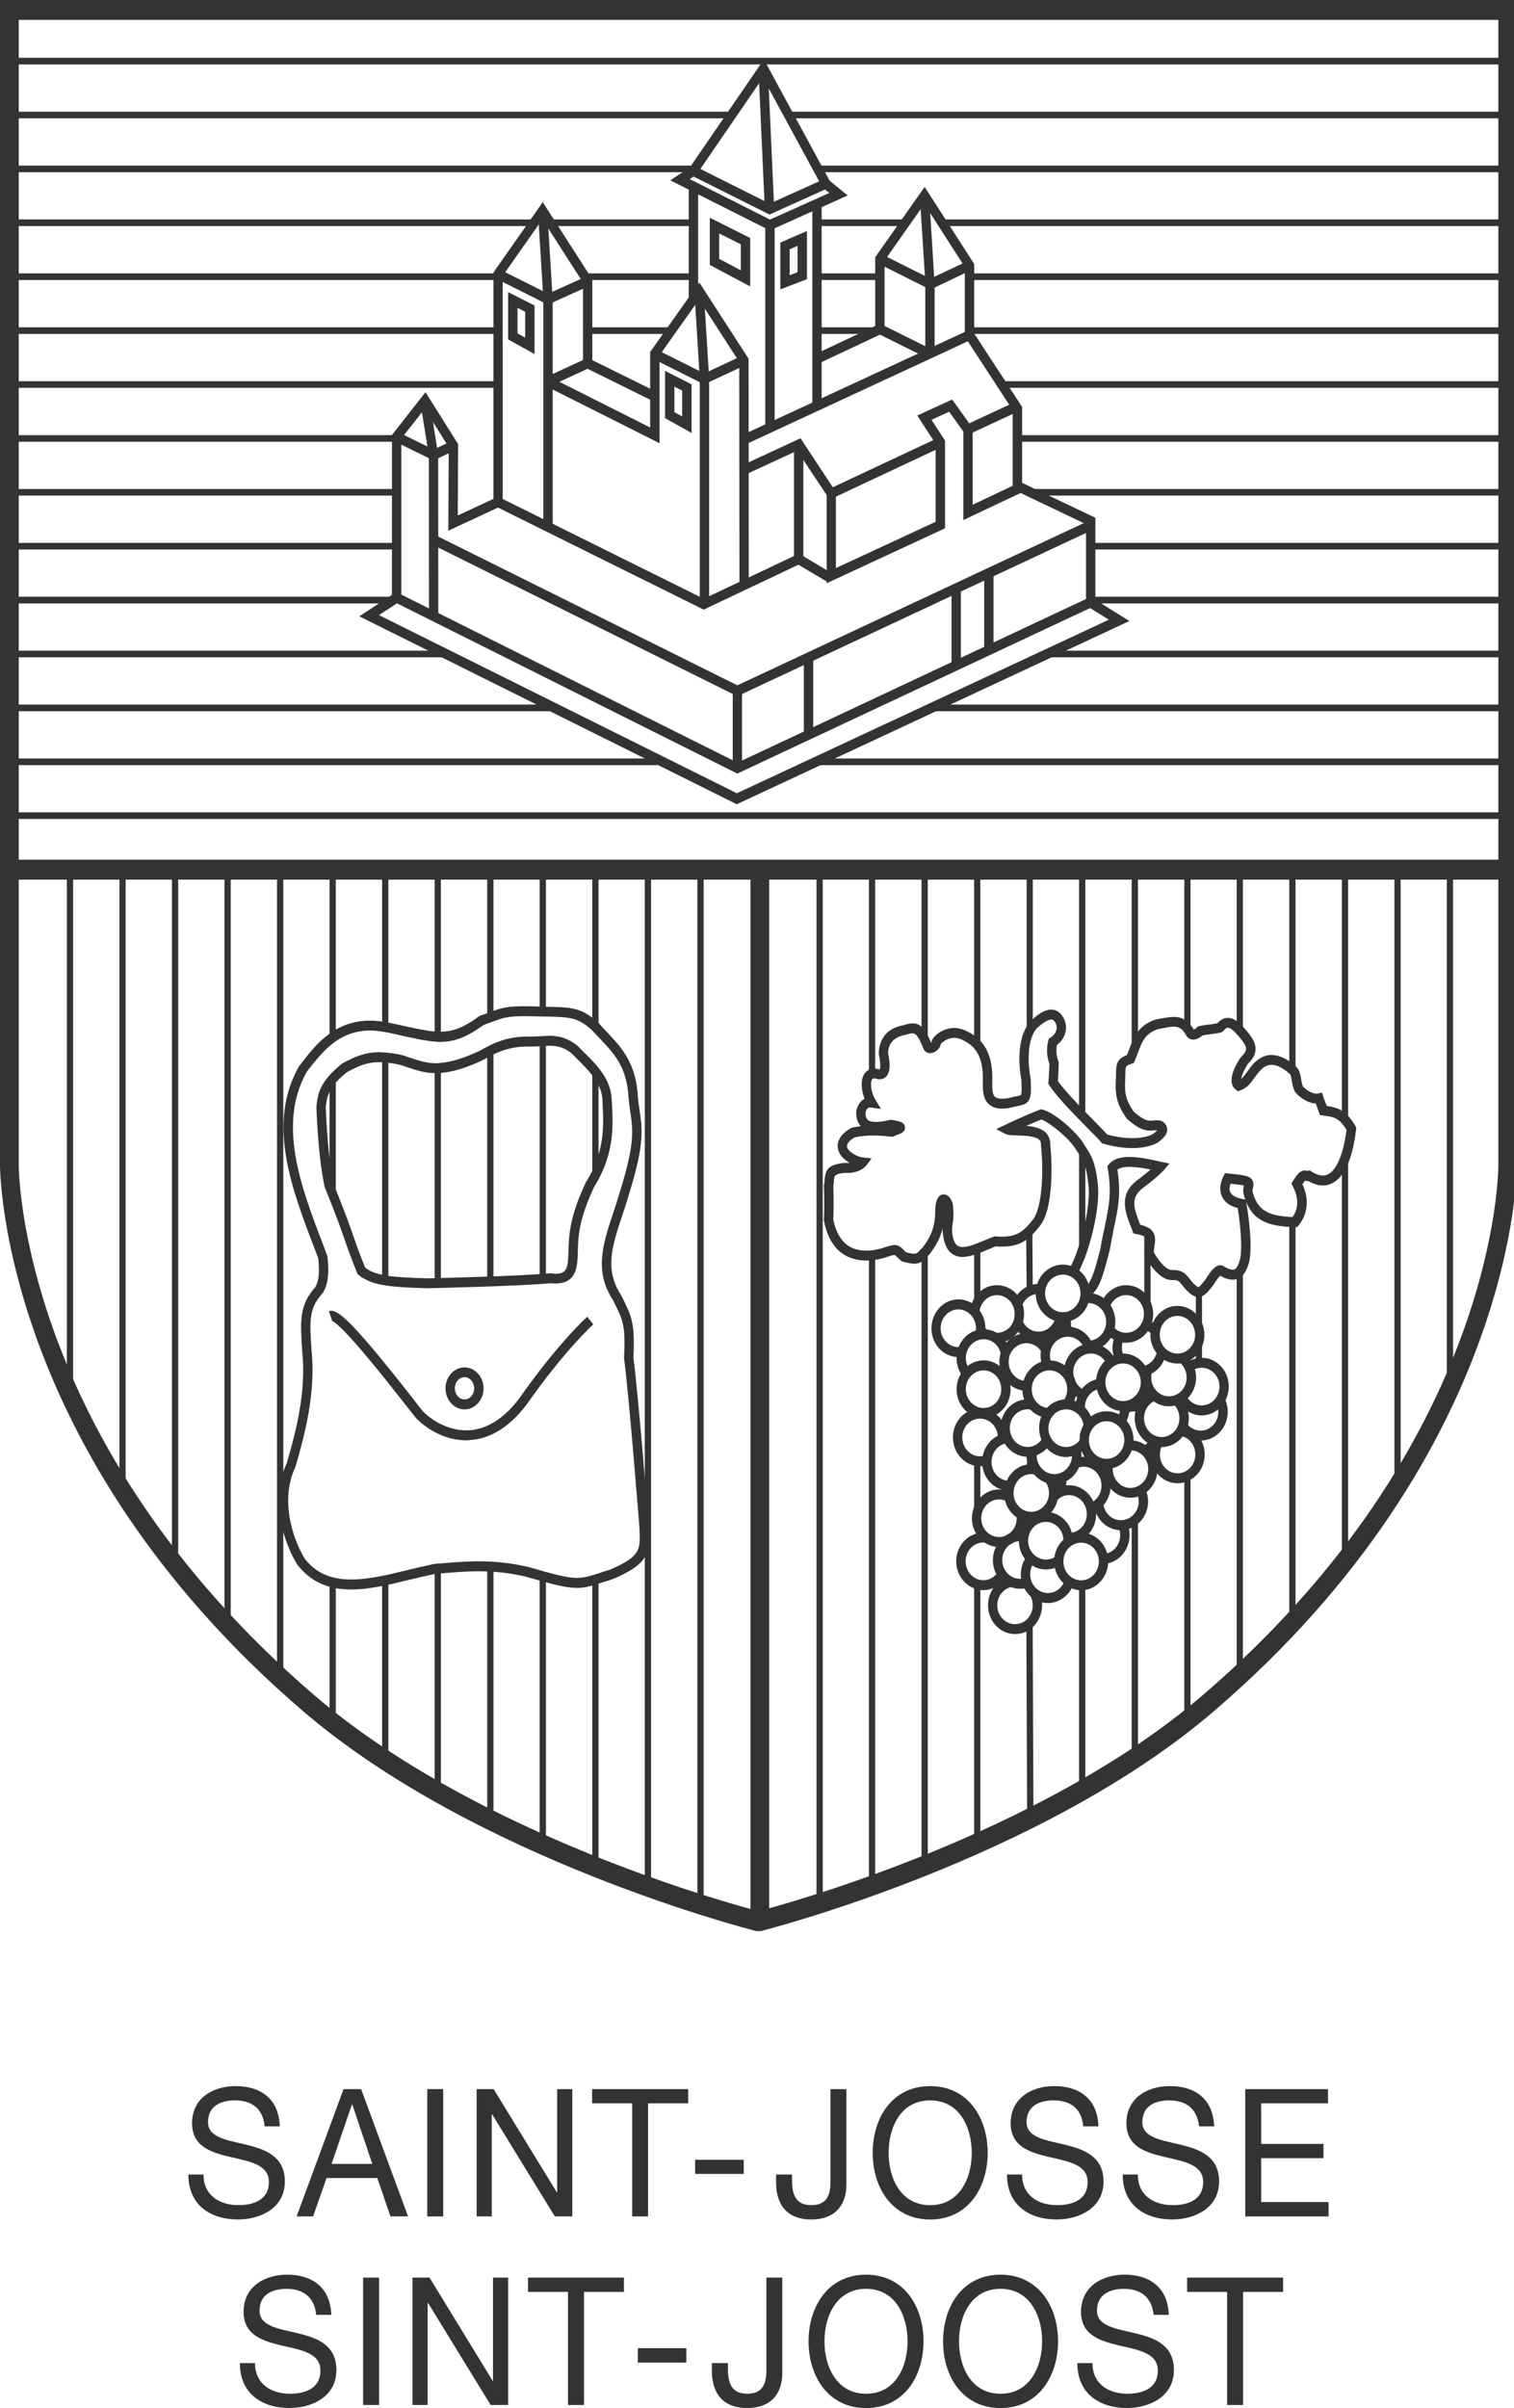 <?xml version="1.0" encoding="utf-8"?>
<!-- Generator: Adobe Illustrator 16.0.0, SVG Export Plug-In . SVG Version: 6.00 Build 0)  -->
<!DOCTYPE svg PUBLIC "-//W3C//DTD SVG 1.1//EN" "http://www.w3.org/Graphics/SVG/1.1/DTD/svg11.dtd">
<svg version="1.1" id="Layer_1" xmlns="http://www.w3.org/2000/svg" xmlns:xlink="http://www.w3.org/1999/xlink" x="0px" y="0px"
	 width="58.017px" height="92.248px" viewBox="0 0 58.017 92.248" enable-background="new 0 0 58.017 92.248" xml:space="preserve">
<rect x="-464.007" y="-111.32" fill="none" stroke="#00829B" stroke-width="2" width="985.996" height="313.766"/>
<rect x="-439.342" y="-88.915" width="57.036" height="0.382"/>
<rect x="-439.583" y="-86.786" width="57.276" height="0.255"/>
<rect x="-409.777" y="-84.721" width="27.617" height="0.254"/>
<rect x="-408.682" y="-82.656" width="26.515" height="0.254"/>
<rect x="-403.902" y="-80.594" width="21.735" height="0.255"/>
<rect x="-402.847" y="-78.527" width="20.68" height="0.255"/>
<rect x="-402.847" y="-76.461" width="20.68" height="0.254"/>
<rect x="-408.693" y="-80.594" width="3.38" height="0.255"/>
<rect x="-408.693" y="-78.527" width="2.41" height="0.255"/>
<rect x="-408.812" y="-76.461" width="2.529" height="0.254"/>
<rect x="-401.762" y="-74.397" width="19.595" height="0.254"/>
<rect x="-439.821" y="-84.721" width="27.797" height="0.254"/>
<rect x="-439.764" y="-82.656" width="26.33" height="0.254"/>
<rect x="-439.764" y="-80.594" width="20.173" height="0.255"/>
<rect x="-439.764" y="-78.527" width="18.848" height="0.255"/>
<rect x="-439.764" y="-76.461" width="18.851" height="0.254"/>
<rect x="-418.993" y="-80.594" width="5.579" height="0.255"/>
<rect x="-417.48" y="-78.527" width="4.066" height="0.255"/>
<rect x="-417.48" y="-76.461" width="3.147" height="0.254"/>
<rect x="-439.764" y="-74.397" width="18.848" height="0.254"/>
<path d="M-429.857-7.542c-0.07-0.698-0.51-0.995-1.141-0.995c-0.516,0-1.03,0.195-1.03,0.834c0,0.597,0.734,0.686,1.476,0.866
	c0.732,0.179,1.468,0.452,1.468,1.406c0,1.037-0.959,1.456-1.798,1.456c-1.03,0-1.9-0.532-1.9-1.722h0.58
	c0,0.822,0.644,1.173,1.34,1.173c0.553,0,1.166-0.183,1.166-0.888c0-0.667-0.735-0.784-1.47-0.956
	c-0.733-0.169-1.474-0.398-1.474-1.292c0-0.989,0.831-1.425,1.669-1.425c0.94,0,1.655,0.468,1.693,1.542H-429.857z"/>
<path d="M-427.294-6.104h1.561l-0.767-2.274h-0.014L-427.294-6.104z M-426.835-8.969h0.674l1.798,4.877h-0.675l-0.503-1.472h-1.945
	l-0.516,1.472h-0.631L-426.835-8.969z"/>
<rect x="-423.627" y="-8.97" width="0.611" height="4.878"/>
<polygon points="-421.735,-8.969 -421.084,-8.969 -418.662,-5.015 -418.649,-5.015 -418.649,-8.969 -418.069,-8.969 
	-418.069,-4.092 -418.738,-4.092 -421.143,-8.005 -421.156,-8.005 -421.156,-4.092 -421.735,-4.092 "/>
<polygon points="-415.775,-8.426 -417.31,-8.426 -417.31,-8.969 -413.629,-8.969 -413.629,-8.426 -415.165,-8.426 -415.165,-4.092 
	-415.775,-4.092 "/>
<rect x="-413.362" y="-6.262" width="1.863" height="0.541"/>
<path d="M-407.566-5.307c0,0.661-0.326,1.333-1.355,1.333c-0.859,0-1.341-0.508-1.341-1.421v-0.302h0.611v0.205
	c0,0.567,0.143,0.968,0.741,0.968c0.559,0,0.733-0.34,0.733-0.878v-3.567h0.611V-5.307z"/>
<path d="M-404.355-4.523c1.117,0,1.592-1.021,1.592-2.005c0-0.986-0.475-2.009-1.592-2.009c-1.123,0-1.592,1.022-1.592,2.009
	C-405.947-5.545-405.478-4.523-404.355-4.523 M-404.355-9.084c1.46,0,2.204,1.229,2.204,2.556c0,1.322-0.744,2.554-2.204,2.554
	c-1.467,0-2.203-1.231-2.203-2.554C-406.558-7.854-405.822-9.084-404.355-9.084"/>
<path d="M-398.487-7.542c-0.068-0.698-0.506-0.995-1.138-0.995c-0.518,0-1.035,0.195-1.035,0.834c0,0.597,0.74,0.686,1.477,0.866
	c0.732,0.179,1.471,0.452,1.471,1.406c0,1.037-0.958,1.456-1.797,1.456c-1.034,0-1.903-0.532-1.903-1.722h0.579
	c0,0.822,0.643,1.173,1.34,1.173c0.559,0,1.171-0.183,1.171-0.888c0-0.667-0.739-0.784-1.472-0.956
	c-0.732-0.169-1.477-0.398-1.477-1.292c0-0.989,0.834-1.425,1.673-1.425c0.937,0,1.655,0.468,1.69,1.542H-398.487z"/>
<path d="M-394.053-7.542c-0.076-0.698-0.513-0.995-1.147-0.995c-0.51,0-1.026,0.195-1.026,0.834c0,0.597,0.732,0.686,1.476,0.866
	c0.732,0.179,1.464,0.452,1.464,1.406c0,1.037-0.959,1.456-1.797,1.456c-1.027,0-1.897-0.532-1.897-1.722h0.579
	c0,0.822,0.644,1.173,1.339,1.173c0.554,0,1.166-0.183,1.166-0.888c0-0.667-0.733-0.784-1.465-0.956
	c-0.739-0.169-1.477-0.398-1.477-1.292c0-0.989,0.828-1.425,1.666-1.425c0.945,0,1.655,0.468,1.698,1.542H-394.053z"/>
<polygon points="-392.282,-8.969 -389.11,-8.969 -389.11,-8.426 -391.671,-8.426 -391.671,-6.87 -389.283,-6.87 -389.283,-6.323 
	-391.671,-6.323 -391.671,-4.641 -389.089,-4.641 -389.089,-4.092 -392.282,-4.092 "/>
<path d="M-427.883-0.319c-0.069-0.696-0.51-0.998-1.14-0.998c-0.517,0-1.031,0.2-1.031,0.832c0,0.606,0.733,0.692,1.477,0.872
	c0.732,0.173,1.468,0.449,1.468,1.403c0,1.041-0.96,1.458-1.799,1.458c-1.03,0-1.9-0.534-1.9-1.722h0.58
	c0,0.818,0.644,1.175,1.339,1.175c0.554,0,1.168-0.186,1.168-0.888c0-0.672-0.736-0.788-1.471-0.956
	c-0.732-0.175-1.474-0.397-1.474-1.292c0-0.988,0.831-1.426,1.67-1.426c0.939,0,1.655,0.47,1.692,1.541H-427.883z"/>
<rect x="-426.086" y="-1.748" width="0.612" height="4.879"/>
<polygon points="-424.192,-1.748 -423.541,-1.748 -421.118,2.211 -421.108,2.211 -421.108,-1.748 -420.528,-1.748 -420.528,3.131 
	-421.198,3.131 -423.599,-0.781 -423.612,-0.781 -423.612,3.131 -424.192,3.131 "/>
<polygon points="-418.234,-1.2 -419.767,-1.2 -419.767,-1.748 -416.09,-1.748 -416.09,-1.2 -417.621,-1.2 -417.621,3.131 
	-418.234,3.131 "/>
<rect x="-415.559" y="0.956" width="1.86" height="0.55"/>
<path d="M-410.022,1.913c0,0.665-0.326,1.335-1.357,1.335c-0.856,0-1.342-0.506-1.342-1.424V1.526h0.615V1.73
	c0,0.568,0.139,0.971,0.741,0.971c0.558,0,0.732-0.343,0.732-0.883v-3.566h0.611V1.913z"/>
<path d="M-406.814,2.701c1.124,0,1.592-1.025,1.592-2.009c0-0.981-0.468-2.01-1.592-2.01c-1.116,0-1.592,1.028-1.592,2.01
	C-408.406,1.676-407.93,2.701-406.814,2.701 M-406.814-1.86c1.467,0,2.204,1.229,2.204,2.553c0,1.327-0.737,2.556-2.204,2.556
	c-1.459,0-2.202-1.229-2.202-2.556C-409.016-0.632-408.273-1.86-406.814-1.86"/>
<path d="M-401.658,2.701c1.117,0,1.592-1.025,1.592-2.009c0-0.981-0.475-2.01-1.592-2.01c-1.123,0-1.592,1.028-1.592,2.01
	C-403.25,1.676-402.781,2.701-401.658,2.701 M-401.658-1.86c1.46,0,2.204,1.229,2.204,2.553c0,1.327-0.744,2.556-2.204,2.556
	c-1.466,0-2.203-1.229-2.203-2.556C-403.861-0.632-403.124-1.86-401.658-1.86"/>
<path d="M-395.791-0.319c-0.075-0.696-0.512-0.998-1.138-0.998c-0.517,0-1.034,0.2-1.034,0.832c0,0.606,0.732,0.692,1.476,0.872
	c0.732,0.173,1.471,0.449,1.471,1.403c0,1.041-0.966,1.458-1.797,1.458c-1.034,0-1.904-0.534-1.904-1.722h0.581
	c0,0.818,0.642,1.175,1.337,1.175c0.554,0,1.166-0.186,1.166-0.888c0-0.672-0.733-0.788-1.466-0.956
	c-0.731-0.175-1.476-0.397-1.476-1.292c0-0.988,0.834-1.426,1.671-1.426c0.938,0,1.655,0.47,1.693,1.541H-395.791z"/>
<polygon points="-392.976,-1.2 -394.51,-1.2 -394.51,-1.748 -390.831,-1.748 -390.831,-1.2 -392.364,-1.2 -392.364,3.131 
	-392.976,3.131 "/>
<rect x="-437.438" y="-55.393" width="0.24" height="19.521"/>
<rect x="-435.423" y="-55.394" width="0.238" height="23.218"/>
<rect x="-433.411" y="-55.394" width="0.24" height="26.204"/>
<rect x="-431.399" y="-55.393" width="0.24" height="28.604"/>
<rect x="-429.384" y="-55.393" width="0.24" height="30.527"/>
<rect x="-427.371" y="-28.422" width="0.24" height="5.496"/>
<rect x="-425.357" y="-28.422" width="0.24" height="6.832"/>
<rect x="-423.344" y="-28.931" width="0.239" height="8.603"/>
<rect x="-421.329" y="-29.006" width="0.239" height="9.612"/>
<rect x="-419.319" y="-28.711" width="0.24" height="10.388"/>
<rect x="-417.303" y="-28.422" width="0.24" height="11.016"/>
<rect x="-415.292" y="-55.648" width="0.241" height="38.749"/>
<rect x="-413.276" y="-55.52" width="0.239" height="39.124"/>
<path d="M-439.282-88.239v43.85c-0.001,0.114-0.01,10.597,11.325,20.33c6.28,5.398,16.149,8.045,17.023,8.273
	c0.873-0.229,10.742-2.875,17.02-8.273c11.36-9.754,11.332-20.216,11.33-20.325v-43.854H-439.282z M-410.873-15.021l-0.164-0.006
	c-0.106-0.028-10.698-2.704-17.37-8.438c-11.626-9.99-11.594-20.824-11.593-20.932V-89h58.128v44.61
	c0.006,0.102,0.038,10.936-11.59,20.926c-6.669,5.733-17.264,8.409-17.37,8.438L-410.873-15.021z"/>
<rect x="-439.702" y="-56.066" width="57.395" height="0.764"/>
<rect x="-411.241" y="-55.521" width="0.716" height="40.145"/>
<rect x="-384.557" y="-55.559" width="0.24" height="20.098"/>
<rect x="-386.565" y="-55.559" width="0.239" height="23.215"/>
<rect x="-388.579" y="-55.559" width="0.239" height="9.376"/>
<rect x="-390.594" y="-55.559" width="0.239" height="7.642"/>
<rect x="-392.608" y="-55.559" width="0.238" height="5.93"/>
<rect x="-394.617" y="-55.559" width="0.24" height="5.93"/>
<rect x="-396.633" y="-55.559" width="0.24" height="6.704"/>
<rect x="-398.649" y="-55.559" width="0.24" height="9.376"/>
<rect x="-398.649" y="-45.063" width="0.24" height="4.249"/>
<polygon points="-400.657,-55.548 -400.658,-49.422 -400.424,-49.422 -400.417,-55.548 "/>
<polygon points="-400.678,-41.944 -400.657,-39.575 -400.424,-39.577 -400.438,-41.947 "/>
<rect x="-402.672" y="-55.548" width="0.24" height="6.531"/>
<rect x="-404.688" y="-55.547" width="0.24" height="6.439"/>
<rect x="-406.703" y="-55.524" width="0.241" height="7.607"/>
<rect x="-408.711" y="-55.687" width="0.239" height="39.609"/>
<rect x="-401.016" y="-72.331" width="18.849" height="0.254"/>
<rect x="-400.433" y="-70.267" width="18.266" height="0.252"/>
<rect x="-398.205" y="-68.202" width="16.038" height="0.253"/>
<rect x="-398.205" y="-66.139" width="16.038" height="0.256"/>
<rect x="-399.882" y="-64.073" width="17.683" height="0.254"/>
<rect x="-404.148" y="-62.008" width="21.949" height="0.255"/>
<rect x="-408.577" y="-59.942" width="26.379" height="0.254"/>
<rect x="-439.764" y="-72.331" width="14.968" height="0.254"/>
<rect x="-439.764" y="-70.267" width="14.968" height="0.252"/>
<rect x="-439.764" y="-68.202" width="14.963" height="0.253"/>
<rect x="-439.764" y="-66.139" width="14.963" height="0.256"/>
<rect x="-439.803" y="-64.073" width="16.917" height="0.254"/>
<rect x="-439.803" y="-62.008" width="21.045" height="0.255"/>
<rect x="-439.794" y="-59.942" width="25.189" height="0.254"/>
<rect x="-439.583" y="-57.88" width="57.396" height="0.253"/>
<polygon points="-411.747,-62.328 -423.421,-68.13 -423.27,-68.476 -411.744,-62.746 -398.025,-69.169 -398.025,-65.92 
	-398.384,-65.92 -398.384,-68.583 "/>
<polygon points="-413.035,-65.646 -421.091,-69.642 -421.091,-78.562 -419.202,-81.255 -417.301,-78.295 -417.301,-75.202 
	-414.83,-73.982 -414.982,-73.637 -417.66,-74.959 -417.66,-78.178 -419.215,-80.6 -420.736,-78.435 -420.736,-69.885 
	-413.032,-66.062 -409.574,-67.7 -409.574,-71.974 -409.214,-71.974 -409.214,-67.456 "/>
<rect x="-408.871" y="-81.199" width="0.358" height="7.75"/>
<polygon points="-408.289,-66.705 -409.483,-67.412 -409.306,-67.745 -408.12,-67.038 "/>
<polygon points="-408.321,-66.657 -408.321,-70.1 -407.969,-70.1 -407.969,-67.238 -404.145,-69.012 -404.145,-71.998 
	-404.849,-73.081 -403.513,-73.696 -402.858,-72.783 -401.09,-73.607 -400.946,-73.257 -402.973,-72.315 -403.631,-73.229 
	-404.304,-72.917 -403.786,-72.118 -403.786,-68.762 "/>
<polygon points="-408.07,-69.926 -408.217,-70.274 -404.036,-72.234 -403.896,-71.885 "/>
<polygon points="-423.893,-73.599 -423.566,-71.556 -423.561,-65.373 -423.203,-65.373 -423.209,-71.571 -423.537,-73.661 "/>
<polygon points="-413.104,-74.318 -414.981,-75.258 -414.829,-75.603 -412.952,-74.663 "/>
<polygon points="-419.077,-77.366 -420.993,-78.326 -420.84,-78.671 -418.924,-77.712 "/>
<polygon points="-418.922,-74.209 -419.065,-74.561 -417.553,-75.256 -417.409,-74.907 "/>
<rect x="-419.18" y="-77.54" width="0.359" height="8.733"/>
<polygon points="-411.664,-66.54 -411.673,-75.137 -413.215,-77.525 -414.727,-75.387 -414.727,-72.021 -419.073,-74.206 
	-418.918,-74.551 -415.086,-72.623 -415.086,-75.516 -413.202,-78.178 -411.314,-75.257 -411.308,-66.54 "/>
<polygon points="-419.161,-77.26 -419.386,-80.915 -419.03,-80.94 -418.838,-77.82 -417.552,-78.401 -417.41,-78.051 "/>
<polygon points="-413.39,-77.839 -413.184,-74.489 -413.184,-65.854 -412.825,-65.854 -412.825,-74.501 -413.032,-77.862 "/>
<polygon points="-404.445,-77.952 -406.357,-78.911 -406.203,-79.255 -404.292,-78.296 "/>
<rect x="-404.543" y="-78.125" width="0.359" height="2.669"/>
<polygon points="-404.52,-77.824 -404.752,-81.501 -404.396,-81.526 -404.203,-78.395 -402.917,-79.001 -402.776,-78.655 "/>
<polygon points="-408.613,-75.083 -408.759,-75.433 -406.278,-76.6 -404.304,-75.619 -404.456,-75.275 -406.28,-76.181 "/>
<polygon points="-401.134,-73.199 -403.028,-76.102 -403.028,-78.77 -404.579,-81.187 -406.103,-79.02 -406.103,-76.394 
	-406.462,-76.394 -406.462,-79.146 -404.567,-81.84 -402.669,-78.887 -402.669,-76.223 -400.835,-73.417 "/>
<rect x="-410.674" y="-80.426" width="0.359" height="7.904"/>
<polygon points="-411.746,-59.365 -424.876,-65.931 -424.725,-66.274 -411.739,-59.783 -398.291,-66.096 -398.145,-65.745 "/>
<polygon points="-423.39,-71.361 -424.872,-72.089 -424.721,-72.435 -423.384,-71.779 -422.696,-72.104 -422.55,-71.754 "/>
<rect x="-411.921" y="-62.508" width="0.356" height="2.934"/>
<rect x="-409.197" y="-63.807" width="0.36" height="2.961"/>
<rect x="-403.537" y="-66.372" width="0.359" height="2.819"/>
<rect x="-402.284" y="-66.991" width="0.357" height="2.819"/>
<polygon points="-411.767,-58.19 -426.231,-65.39 -424.981,-66.209 -424.979,-72.339 -423.695,-73.976 -422.444,-71.987 
	-422.458,-69.253 -420.985,-69.938 -420.843,-69.589 -422.82,-68.669 -422.804,-71.871 -423.726,-73.339 -424.621,-72.2 
	-424.621,-65.997 -425.477,-65.436 -411.763,-58.612 -397.509,-65.26 -398.306,-65.756 -398.124,-66.083 -396.721,-65.21 "/>
<rect x="-413.607" y="-81.935" width="0.36" height="4.407"/>
<path d="M-413.162-82.528l2.654,1.33l1.899-0.856l-2.156-3.97L-413.162-82.528z M-410.513-80.781l-3.194-1.599l2.98-4.344
	l2.631,4.853L-410.513-80.781z"/>
<rect x="-413.209" y="-83.752" transform="matrix(-0.045 -0.999 0.999 -0.045 -345.57 -497.534)" width="5.167" height="0.361"/>
<polygon points="-403.086,-69.077 -403.086,-72.538 -402.726,-72.538 -402.726,-69.665 -401.193,-70.391 -401.193,-73.428 
	-400.833,-73.428 -400.833,-70.141 "/>
<polygon points="-408.289,-69.986 -409.453,-71.736 -411.4,-70.834 -411.542,-71.182 -409.324,-72.211 -408.001,-70.203 "/>
<polygon points="-398.177,-68.82 -401.045,-70.187 -400.898,-70.534 -398.028,-69.167 "/>
<polygon points="-411.418,-71.981 -411.563,-72.331 -402.916,-76.337 -402.779,-75.987 "/>
<polygon points="-412.935,-74.314 -413.078,-74.664 -411.566,-75.371 -411.42,-75.021 "/>
<polygon points="-410.499,-80.172 -414.312,-82.09 -413.529,-82.616 -413.337,-82.294 -413.569,-82.139 -410.493,-80.589 
	-408.221,-81.607 -408.486,-81.822 -408.27,-82.125 -407.518,-81.512 "/>
<path d="M-412.44-79.083l0.827,0.438v-0.997l-0.827-0.416V-79.083z M-411.253-78.028l-1.547-0.821v-1.811l1.547,0.778V-78.028z"/>
<path d="M-409.74-79.45v0.993l0.303-0.118v-1.009L-409.74-79.45z M-410.097-77.914v-1.793l1.02-0.443v1.844L-410.097-77.914z"/>
<path d="M-420.169-76.229l0.295,0.165v-0.991l-0.295-0.15V-76.229z M-419.516-75.436l-1.013-0.563v-1.811l1.013,0.514V-75.436z"/>
<path d="M-414.157-73.212l0.297,0.166v-0.99l-0.297-0.151V-73.212z M-413.5-72.415l-1.015-0.567v-1.81l1.015,0.515V-72.415z"/>
<path d="M-401.103-26.401c-0.521,0-0.97-0.416-1.03-0.976c-0.059-0.56,0.279-1.073,0.792-1.199l0.083,0.373
	c-0.335,0.086-0.56,0.419-0.525,0.779c0.023,0.192,0.113,0.368,0.257,0.488c0.137,0.116,0.314,0.174,0.495,0.149
	c0.181-0.017,0.347-0.109,0.454-0.263c0.114-0.153,0.169-0.344,0.146-0.534c-0.008-0.098-0.035-0.182-0.081-0.269l0.314-0.188
	c0.067,0.129,0.108,0.272,0.125,0.416c0.031,0.293-0.052,0.581-0.219,0.809c-0.174,0.237-0.419,0.377-0.695,0.409
	C-401.031-26.402-401.067-26.401-401.103-26.401"/>
<path d="M-402.313-28.083c-0.574,0-1.045-0.498-1.045-1.107c0-0.61,0.471-1.099,1.045-1.099c0.019,0,0.045,0.001,0.072,0.003
	l-0.027,0.38c-0.393-0.034-0.729,0.3-0.729,0.716c0,0.404,0.303,0.726,0.684,0.726c0.216,0,0.423-0.116,0.551-0.31l0.292,0.224
	C-401.666-28.262-401.98-28.083-402.313-28.083"/>
<path d="M-400.918-28.137c-0.571,0-1.034-0.489-1.034-1.099c0-0.608,0.463-1.106,1.034-1.106c0.051,0,0.094,0.003,0.142,0.014
	l-0.05,0.374c-0.029-0.005-0.06-0.005-0.092-0.005c-0.37,0-0.675,0.32-0.675,0.724c0,0.396,0.305,0.717,0.675,0.717
	c0.067,0,0.133-0.006,0.204-0.03l0.099,0.371C-400.71-28.146-400.818-28.137-400.918-28.137"/>
<path d="M-399.84-27.589c-0.573,0-1.042-0.493-1.042-1.102c0-0.257,0.085-0.509,0.24-0.702l0.274,0.236
	c-0.097,0.128-0.155,0.299-0.155,0.466c0,0.396,0.304,0.718,0.683,0.718c0.278,0,0.527-0.182,0.634-0.459l0.335,0.137
	C-399.024-27.875-399.415-27.589-399.84-27.589"/>
<path d="M-401.714-29.737c-0.573,0-1.042-0.49-1.042-1.099s0.469-1.106,1.042-1.106c0.139,0,0.28,0.029,0.408,0.09l-0.145,0.351
	c-0.079-0.035-0.169-0.059-0.263-0.059c-0.379,0-0.682,0.321-0.682,0.725c0,0.396,0.303,0.717,0.682,0.717
	c0.372,0,0.674-0.321,0.674-0.717v-0.057l0.36-0.026c0,0.026,0,0.055,0,0.083C-400.68-30.228-401.147-29.737-401.714-29.737"/>
<path d="M-397.541-29.11l-0.074-0.376c0.343-0.071,0.581-0.418,0.535-0.792c-0.005-0.076-0.029-0.149-0.06-0.227l0.326-0.16
	c0.052,0.112,0.084,0.225,0.092,0.348C-396.66-29.751-397.023-29.226-397.541-29.11"/>
<path d="M-395.916-33.326l-0.212-0.302c0.075-0.064,0.146-0.148,0.189-0.241l0.317,0.185
	C-395.695-33.546-395.795-33.421-395.916-33.326"/>
<path d="M-396.794-34.875l-0.141-0.353c0.221-0.099,0.479-0.114,0.714-0.034l-0.111,0.362
	C-396.483-34.946-396.652-34.94-396.794-34.875"/>
<path d="M-397.051-30.381c-0.529,0-0.973-0.424-1.03-0.991l0.359-0.035c0.034,0.371,0.327,0.644,0.671,0.644
	c0.379,0,0.686-0.32,0.686-0.717c0-0.111-0.024-0.21-0.064-0.307l0.328-0.16c0.063,0.149,0.096,0.306,0.096,0.467
	C-396.005-30.871-396.478-30.381-397.051-30.381"/>
<path d="M-399.492-31.865c-0.011-0.078-0.016-0.152-0.016-0.223c0-0.121,0.013-0.234,0.048-0.347l0.344,0.119
	c-0.024,0.072-0.032,0.146-0.032,0.228c0,0.046,0.003,0.097,0.009,0.141L-399.492-31.865z"/>
<path d="M-398.052-31.082l-0.146-0.35c0.245-0.111,0.408-0.369,0.408-0.656c0-0.403-0.311-0.726-0.683-0.726
	c-0.081,0-0.155,0.019-0.233,0.048l-0.121-0.365c0.114-0.04,0.233-0.063,0.354-0.063c0.573,0,1.035,0.498,1.035,1.106
	C-397.438-31.656-397.681-31.255-398.052-31.082"/>
<path d="M-398.902-29.902l-0.049-0.382c0.343-0.041,0.597-0.353,0.597-0.713c0-0.403-0.305-0.726-0.683-0.726
	c-0.159,0-0.316,0.062-0.438,0.18l-0.236-0.289c0.186-0.178,0.426-0.272,0.674-0.272c0.573,0,1.042,0.498,1.042,1.107
	C-397.995-30.444-398.385-29.973-398.902-29.902"/>
<path d="M-396.685-31.624c-0.573,0-1.035-0.49-1.035-1.101c0-0.062,0.005-0.13,0.017-0.194l0.35,0.065
	c-0.006,0.042-0.008,0.09-0.008,0.129c0,0.396,0.303,0.726,0.676,0.726c0.378,0,0.683-0.33,0.683-0.726
	c0-0.393-0.305-0.717-0.683-0.717l-0.037,0.001l-0.023-0.382c0.022,0,0.044-0.001,0.06-0.001c0.573,0,1.04,0.49,1.04,1.099
	C-395.645-32.114-396.111-31.624-396.685-31.624"/>
<path d="M-394.878-32.178c-0.573,0-1.036-0.492-1.036-1.101c0-0.188,0.043-0.375,0.128-0.538l0.318,0.188
	c-0.056,0.104-0.085,0.228-0.085,0.351c0,0.396,0.304,0.718,0.675,0.718c0.379,0,0.682-0.322,0.682-0.718
	c0-0.337-0.21-0.623-0.511-0.701l0.089-0.372c0.459,0.125,0.782,0.568,0.782,1.073C-393.836-32.67-394.306-32.178-394.878-32.178"/>
<path d="M-393.987-33.814c-0.318,0-0.61-0.15-0.808-0.409l0.277-0.236c0.127,0.167,0.324,0.264,0.531,0.264
	c0.371,0,0.674-0.322,0.674-0.718c0-0.119-0.026-0.235-0.07-0.336l0.315-0.171c0.079,0.156,0.115,0.325,0.115,0.507
	C-392.953-34.309-393.415-33.814-393.987-33.814"/>
<polygon points="-394.867,-35.508 -394.561,-35.307 -394.552,-35.322 -394.852,-35.535 "/>
<path d="M-395.483-33.565c-0.573,0-1.036-0.499-1.036-1.106c0-0.424,0.219-0.803,0.576-0.989l0.158,0.343
	c-0.237,0.124-0.374,0.374-0.374,0.646c0,0.402,0.303,0.723,0.676,0.723c0.376,0,0.68-0.32,0.68-0.723
	c0-0.198-0.077-0.389-0.215-0.524l0.246-0.281c0.209,0.213,0.329,0.504,0.329,0.806C-394.443-34.064-394.912-33.565-395.483-33.565"
	/>
<path d="M-393.948-34.778c-0.356,0-0.686-0.19-0.875-0.507l0.303-0.203c0.124,0.203,0.338,0.328,0.572,0.328
	c0.37,0,0.68-0.322,0.68-0.727c0-0.393-0.31-0.717-0.68-0.717c-0.129,0-0.262,0.038-0.367,0.118l-0.2-0.32
	c0.172-0.118,0.363-0.18,0.567-0.18c0.573,0,1.036,0.497,1.036,1.099C-392.913-35.279-393.375-34.778-393.948-34.778"/>
<path d="M-395.21-35.127c-0.573,0-1.035-0.491-1.035-1.1c0-0.115,0.011-0.224,0.043-0.336l0.346,0.117
	c-0.022,0.069-0.029,0.139-0.029,0.219c0,0.394,0.303,0.719,0.675,0.719c0.379,0,0.682-0.325,0.682-0.719
	c0-0.226-0.097-0.438-0.266-0.576l0.217-0.305c0.259,0.215,0.41,0.533,0.41,0.881C-394.167-35.618-394.637-35.127-395.21-35.127"/>
<path d="M-394.881-38.59c-0.373,0-0.677,0.323-0.677,0.727c0,0.393,0.304,0.717,0.677,0.717c0.37,0,0.679-0.324,0.679-0.717
	C-394.203-38.267-394.512-38.59-394.881-38.59 M-394.881-36.765c-0.573,0-1.036-0.49-1.036-1.099c0-0.607,0.463-1.109,1.036-1.109
	c0.571,0,1.034,0.502,1.034,1.109C-393.848-37.255-394.311-36.765-394.881-36.765"/>
<path d="M-395.871-37.9c-0.045-0.05-0.101-0.085-0.158-0.116c-0.029-0.019-0.057-0.028-0.086-0.036l0.116-0.365
	c0.04,0.019,0.086,0.04,0.124,0.056c0.09,0.052,0.177,0.112,0.247,0.183L-395.871-37.9z"/>
<path d="M-396.13-36.286l-0.073-0.376c0.21-0.041,0.388-0.189,0.481-0.391c0.019-0.033,0.029-0.067,0.043-0.104l0.341,0.111
	c-0.02,0.057-0.035,0.11-0.061,0.158C-395.545-36.572-395.813-36.351-396.13-36.286"/>
<path d="M-397.267-36.893c-0.14-0.311-0.132-0.662,0.004-0.963l0.324,0.165c-0.093,0.197-0.093,0.436-0.002,0.634L-397.267-36.893z"
	/>
<path d="M-396.844-37.562c-0.282,0-0.549-0.119-0.749-0.333l0.261-0.27c0.127,0.147,0.302,0.222,0.488,0.222
	c0.37,0,0.68-0.322,0.68-0.718c0-0.402-0.31-0.725-0.68-0.725c-0.266,0-0.509,0.164-0.615,0.42l-0.326-0.15
	c0.162-0.396,0.537-0.65,0.941-0.65c0.573,0,1.034,0.497,1.034,1.105C-395.81-38.053-396.271-37.562-396.844-37.562"/>
<path d="M-398.292-37.258v-0.382c0.37,0,0.68-0.322,0.68-0.722c0-0.396-0.31-0.719-0.68-0.719v-0.382
	c0.573,0,1.034,0.489,1.034,1.101C-397.257-37.755-397.718-37.258-398.292-37.258"/>
<path d="M-399.254-37.945c-0.046-0.131-0.072-0.268-0.072-0.416c-0.003-0.005-0.013-0.015-0.016-0.033
	c-0.014-0.057-0.041-0.129-0.023-0.218l0.35,0.084c0.003-0.02,0.002-0.029,0.002-0.029c0.001,0.01,0.005,0.026,0.012,0.038
	c0.014,0.049,0.034,0.094,0.034,0.158c0,0.094,0.011,0.186,0.045,0.277L-399.254-37.945z"/>
<path d="M-400.203-37.604c-0.381,0-0.724-0.222-0.908-0.571l0.311-0.186c0.12,0.229,0.344,0.375,0.597,0.375
	c0.37,0,0.674-0.324,0.674-0.727h0.36C-399.169-38.104-399.63-37.604-400.203-37.604"/>
<path d="M-400.829-38.997l-0.331-0.144c0.16-0.41,0.538-0.671,0.957-0.671v0.381C-400.475-39.431-400.728-39.26-400.829-38.997"/>
<path d="M-402.431-38.051c0.041,0.048,0.092,0.099,0.144,0.137"/>
<path d="M-402.393-37.758c-0.063-0.052-0.12-0.102-0.176-0.163l0.268-0.255c0.034,0.039,0.079,0.071,0.116,0.104L-402.393-37.758z"
	/>
<path d="M-401.793-37.562h-0.012l0.005-0.381c0.18-0.001,0.349-0.067,0.483-0.201c0.128-0.133,0.197-0.317,0.198-0.508
	c0.008-0.192-0.064-0.378-0.188-0.515c-0.126-0.137-0.3-0.216-0.478-0.219h-0.008c-0.327,0-0.605,0.248-0.666,0.59l-0.355-0.077
	c0.093-0.52,0.52-0.894,1.021-0.894h0.009c0.285,0.009,0.539,0.122,0.737,0.335c0.191,0.206,0.294,0.487,0.289,0.782
	c-0.003,0.292-0.112,0.571-0.31,0.773C-401.268-37.667-401.521-37.562-401.793-37.562"/>
<path d="M-403.272-37.012c-0.574,0-1.034-0.493-1.034-1.101c0-0.608,0.46-1.11,1.034-1.11c0.573,0,1.034,0.502,1.034,1.11
	c0,0.044-0.002,0.098-0.007,0.142l-0.355-0.046c0.002-0.034,0.002-0.064,0.002-0.096c0-0.403-0.303-0.726-0.674-0.726
	c-0.373,0-0.682,0.322-0.682,0.726c0,0.394,0.309,0.718,0.682,0.718c0.026,0,0.054-0.001,0.078-0.004l0.042,0.38
	C-403.191-37.015-403.234-37.012-403.272-37.012"/>
<path d="M-403.062-36.219c-0.183-0.201-0.282-0.474-0.282-0.759c0-0.606,0.464-1.1,1.036-1.1c0.512,0,0.94,0.388,1.025,0.926
	l-0.358,0.063c-0.053-0.354-0.335-0.607-0.667-0.607c-0.372,0-0.682,0.324-0.682,0.718c0,0.187,0.072,0.367,0.19,0.5
	L-403.062-36.219z"/>
<path d="M-401.575-36.192l-0.252-0.274c0.029-0.028,0.056-0.052,0.07-0.092l0.296,0.222
	C-401.494-36.283-401.53-36.242-401.575-36.192"/>
<path d="M-402.308-36.503c-0.371,0-0.682,0.32-0.682,0.723c0,0.397,0.311,0.719,0.682,0.719c0.373,0,0.675-0.321,0.675-0.719
	C-401.633-36.183-401.935-36.503-402.308-36.503 M-402.308-34.681c-0.572,0-1.036-0.49-1.036-1.1c0-0.606,0.464-1.106,1.036-1.106
	s1.035,0.5,1.035,1.106C-401.272-35.171-401.736-34.681-402.308-34.681"/>
<path d="M-402.448-32.83c-0.573,0-1.036-0.5-1.036-1.108c0-0.607,0.463-1.1,1.036-1.1c0.572,0,1.043,0.492,1.043,1.1
	c0,0.041-0.002,0.088-0.006,0.128l-0.357-0.04c0.003-0.027,0.004-0.058,0.004-0.088c0-0.396-0.306-0.718-0.684-0.718
	c-0.37,0-0.676,0.322-0.676,0.718c0,0.402,0.306,0.727,0.676,0.727c0.07,0,0.135-0.017,0.195-0.03l0.1,0.362
	C-402.247-32.85-402.344-32.83-402.448-32.83"/>
<path d="M-401.369-31.892c-0.554-0.026-0.993-0.51-0.993-1.099c0-0.568,0.394-1.04,0.925-1.104l0.036,0.38
	c-0.34,0.04-0.602,0.351-0.602,0.724c0,0.387,0.284,0.701,0.653,0.717L-401.369-31.892z"/>
<path d="M-400.489-32.793c0.019-0.064,0.023-0.131,0.023-0.198c0-0.096-0.009-0.188-0.036-0.274"/>
<path d="M-400.313-32.754l-0.352-0.079c0.015-0.054,0.02-0.111,0.02-0.158c0-0.08-0.009-0.149-0.032-0.218l0.341-0.115
	c0.031,0.112,0.049,0.216,0.049,0.333C-400.287-32.914-400.293-32.829-400.313-32.754"/>
<path d="M-400.487-30.702c-0.573,0-1.034-0.491-1.034-1.099c0-0.608,0.461-1.108,1.034-1.108c0.074,0,0.14,0.011,0.204,0.024
	l-0.067,0.375c-0.046-0.014-0.089-0.018-0.137-0.018c-0.37,0-0.674,0.323-0.674,0.727c0,0.395,0.304,0.717,0.674,0.717
	c0.381,0,0.684-0.322,0.684-0.717c0-0.146-0.037-0.282-0.114-0.401l0.299-0.206c0.114,0.175,0.174,0.389,0.174,0.607
	C-399.444-31.193-399.915-30.702-400.487-30.702"/>
<path d="M-399.921-28.876c-0.573,0-1.036-0.49-1.036-1.099s0.463-1.105,1.036-1.105c0.551,0,1.012,0.465,1.033,1.049l-0.36,0.024
	c-0.014-0.387-0.311-0.692-0.673-0.692c-0.374,0-0.681,0.321-0.681,0.725c0,0.396,0.307,0.718,0.681,0.718
	c0.137,0,0.268-0.038,0.382-0.124l0.196,0.317C-399.509-28.939-399.714-28.876-399.921-28.876"/>
<path d="M-398.887-29.974h-0.358l-0.003-0.032l0.359-0.024C-398.889-30.007-398.887-29.995-398.887-29.974"/>
<path d="M-398.568-29.902c-0.379,0-0.681,0.321-0.681,0.715c0,0.404,0.302,0.727,0.681,0.727c0.373,0,0.676-0.322,0.676-0.727
	C-397.892-29.581-398.195-29.902-398.568-29.902 M-398.568-28.079c-0.572,0-1.038-0.498-1.038-1.108
	c0-0.605,0.466-1.099,1.038-1.099c0.573,0,1.036,0.493,1.036,1.099C-397.532-28.577-397.995-28.079-398.568-28.079"/>
<path d="M-399.595-32.146c-0.571,0-1.041-0.495-1.041-1.102c0-0.057,0.01-0.112,0.015-0.158l0.355,0.048
	c-0.009,0.034-0.01,0.068-0.01,0.11c0,0.395,0.303,0.72,0.681,0.72c0.373,0,0.676-0.325,0.676-0.72c0-0.053-0.004-0.094-0.01-0.146
	l0.355-0.071c0.01,0.069,0.015,0.14,0.015,0.217C-398.559-32.642-399.022-32.146-399.595-32.146"/>
<path d="M-400.622-33.192c-0.572,0-1.042-0.494-1.042-1.101c0-0.609,0.47-1.102,1.042-1.102c0.06,0,0.121,0.005,0.18,0.014
	l-0.062,0.378c-0.043-0.005-0.081-0.009-0.118-0.009c-0.378,0-0.682,0.322-0.682,0.719c0,0.395,0.304,0.725,0.682,0.725
	c0.245,0,0.468-0.146,0.588-0.373l0.317,0.19C-399.898-33.404-400.25-33.192-400.622-33.192"/>
<path d="M-401.306-37.079l-0.336-0.133c0.151-0.425,0.543-0.714,0.97-0.714c0.341,0,0.661,0.176,0.851,0.468l-0.288,0.219
	c-0.127-0.192-0.335-0.305-0.563-0.305C-400.949-37.544-401.209-37.361-401.306-37.079"/>
<path d="M-400.759-35.729c-0.529-0.042-0.948-0.524-0.948-1.097c0-0.132,0.025-0.261,0.065-0.386l0.336,0.132
	c-0.029,0.085-0.041,0.165-0.041,0.254c0,0.376,0.273,0.693,0.617,0.725L-400.759-35.729z"/>
<path d="M-400.039-36.641c-0.055-0.135-0.085-0.282-0.085-0.434c0-0.608,0.472-1.102,1.045-1.102c0.451,0,0.845,0.312,0.987,0.765
	l-0.345,0.113c-0.09-0.296-0.347-0.493-0.642-0.493c-0.38,0-0.685,0.322-0.685,0.717c0,0.096,0.022,0.192,0.056,0.282
	L-400.039-36.641z"/>
<path d="M-398.567-35.395c-0.229-0.093-0.418-0.273-0.537-0.499l0.318-0.188c0.073,0.151,0.196,0.27,0.347,0.332L-398.567-35.395z"
	/>
<path d="M-399.199-36.155c-0.024-0.092-0.033-0.183-0.033-0.271c0-0.607,0.463-1.104,1.036-1.104c0.389,0,0.743,0.226,0.922,0.595
	l-0.321,0.174c-0.117-0.235-0.343-0.388-0.601-0.388c-0.373,0-0.676,0.323-0.676,0.724c0,0.057,0.006,0.116,0.015,0.178
	L-399.199-36.155z"/>
<path d="M-399.894-34.685c-0.531-0.061-0.929-0.534-0.929-1.095c0-0.607,0.471-1.105,1.043-1.105c0.572,0,1.035,0.498,1.035,1.105
	c0,0.227-0.064,0.447-0.186,0.627l-0.295-0.22c0.081-0.114,0.122-0.263,0.122-0.407c0-0.403-0.305-0.723-0.676-0.723
	c-0.377,0-0.683,0.319-0.683,0.723c0,0.365,0.263,0.679,0.604,0.715L-399.894-34.685z"/>
<path d="M-398.783-35.005c-0.002-0.055-0.002-0.103,0-0.158c0.036-0.536,0.427-0.96,0.922-1.019l0.042,0.381
	c-0.327,0.035-0.586,0.317-0.606,0.668c-0.007,0.033-0.007,0.065,0,0.101L-398.783-35.005z"/>
<path d="M-396.914-34.428l-0.29-0.224c0.078-0.115,0.12-0.245,0.127-0.379c0.001-0.021,0.005-0.04,0.005-0.062l0.355-0.004
	c0.001,0.03,0,0.062-0.002,0.095C-396.728-34.795-396.797-34.592-396.914-34.428"/>
<path d="M-399.145-33.183c-0.236,0-0.462-0.086-0.649-0.243c-0.216-0.187-0.347-0.447-0.38-0.738
	c-0.072-0.605,0.341-1.152,0.91-1.221c0.277-0.032,0.547,0.054,0.764,0.231c0.216,0.185,0.355,0.444,0.386,0.737
	c0.001,0.027,0.003,0.057,0.003,0.085l-0.358,0.014c-0.001-0.015-0.002-0.037-0.004-0.051c-0.022-0.193-0.112-0.369-0.249-0.481
	c-0.144-0.121-0.324-0.179-0.502-0.154c-0.371,0.043-0.639,0.399-0.598,0.8c0.022,0.192,0.112,0.36,0.256,0.481
	c0.136,0.123,0.316,0.17,0.495,0.154c0.204-0.027,0.382-0.148,0.497-0.331l0.3,0.211c-0.172,0.281-0.444,0.455-0.751,0.493
	C-399.071-33.185-399.106-33.183-399.145-33.183"/>
<path d="M-396.964-36.768c-0.373,0-0.677,0.321-0.677,0.719c0,0.401,0.304,0.724,0.677,0.724c0.37,0,0.68-0.322,0.68-0.724
	C-396.284-36.446-396.594-36.768-396.964-36.768 M-396.964-34.943c-0.573,0-1.034-0.498-1.034-1.105s0.461-1.102,1.034-1.102
	c0.573,0,1.034,0.494,1.034,1.102S-396.391-34.943-396.964-34.943"/>
<path d="M-397.598-34.555c-0.371,0-0.676,0.323-0.676,0.719c0,0.401,0.305,0.724,0.676,0.724c0.372,0,0.683-0.322,0.683-0.724
	C-396.915-34.231-397.226-34.555-397.598-34.555 M-397.598-32.729c-0.571,0-1.035-0.499-1.035-1.106
	c0-0.608,0.464-1.102,1.035-1.102c0.573,0,1.036,0.493,1.036,1.102C-396.562-33.229-397.025-32.729-397.598-32.729"/>
<path d="M-392.845-43.655c-0.037,0.092-0.056,0.219-0.012,0.324c0.078,0.161,0.296,0.23,0.471,0.263l0.103,0.023
	c-0.028-0.076-0.052-0.165-0.073-0.262l-0.004-0.049c-0.003-0.085,0.01-0.167,0.021-0.217c0-0.01,0.001-0.011,0.001-0.012
	C-392.414-43.603-392.587-43.628-392.845-43.655 M-398.329-39.287l-0.169-0.334c0.307-0.176,0.44-0.665,0.651-1.478l0.011-0.053
	c0.056-0.324,0.117-0.615,0.175-0.873c0.158-0.771,0.268-1.278,0.112-2.207l-0.019-0.092l0.056-0.066
	c0.358-0.444,1.19-0.292,2.02-0.101l0.304,0.066l-0.211,0.25c-0.006,0.005-0.199,0.226-0.72,0.623
	c-0.574,0.396-0.461,0.76-0.203,1.429l0.019,0.04c0.593,0.151,0.599,0.447,0.543,0.822c-0.006,0.073-0.025,0.157-0.026,0.237
	c0.139,0.248,0.446,0.674,0.686,0.674c0.397,0,0.512,0.123,0.673,0.327c0.044,0.053,0.087,0.113,0.15,0.182
	c0.144,0.134,0.186,0.15,0.197,0.151c0.019-0.001,0.092-0.05,0.284-0.31c0.217-0.352,0.357-0.492,0.503-0.524
	c0.118-0.025,0.198,0.036,0.246,0.069l0.021,0.009c0.098,0.055,0.246,0.118,0.337,0.07c0.069-0.032,0.132-0.133,0.193-0.334
	c0.101-0.318,0.065-1.128-0.076-2.011c-0.303-0.076-0.507-0.229-0.604-0.451c-0.144-0.321-0.007-0.65,0.066-0.778l0.055-0.112
	l0.109,0.017c0.651,0.056,0.83,0.101,0.926,0.235c0.072,0.117,0.053,0.227,0.033,0.316c-0.007,0.035-0.014,0.071-0.021,0.118
	c0.183,0.715,0.557,0.96,1.54,0.999c0.295-0.42,0.171-0.872,0.006-1.185l-0.051-0.101l0.059-0.096
	c0.195-0.314,0.336-0.453,0.57-0.385l0.07-0.023l0.082,0.052c0.25,0.159,0.461,0.191,0.638,0.094
	c0.328-0.177,0.581-0.803,0.694-1.696c-0.281-0.472-0.519-0.502-0.876-0.547l-0.141-0.02l-0.038-0.101c0,0-0.066-0.183-0.123-0.339
	c-0.277-0.015-0.598-0.209-0.779-0.429l-0.028-0.037c-0.071-0.159-0.097-0.312-0.118-0.435c-0.015-0.117-0.033-0.195-0.069-0.229
	c-0.645-0.577-0.977-0.335-1.198-0.067c-0.068,0.09-0.126,0.163-0.175,0.229c-0.148,0.211-0.255,0.356-0.529,0.464l-0.091,0.034
	l-0.08-0.063c-0.39-0.319,0.031-0.993,0.172-1.216l0.03-0.033c0.125-0.123,0.189-0.224,0.192-0.308
	c0.012-0.133-0.133-0.315-0.34-0.552c-0.193-0.227-0.308-0.263-0.362-0.263h-0.002c-0.028,0.002-0.073,0.009-0.145,0.099
	c-0.059,0.096-0.209,0.108-0.471,0.143c-0.11,0.017-0.232,0.029-0.348,0.055c-0.118,0.101-0.278,0.185-0.427,0.15
	c-0.093-0.023-0.173-0.09-0.213-0.187c-0.236-0.37-0.413-0.337-0.971-0.224l-0.112,0.022c-0.479,0.168-0.602,0.498-0.746,0.883
	c-0.041,0.117-0.087,0.229-0.134,0.343l-0.033,0.067l-0.074,0.027c-0.24,0.081-0.24,0.081-0.246,0.387
	c-0.001,0.074-0.002,0.168-0.007,0.273c-0.032,0.534,0.06,0.78,0.326,1.173c0.43,0.378,0.575,0.358,0.742,0.345
	c0.078-0.014,0.166-0.02,0.269,0l0.062,0.017c0.138,0.082,0.207,0.186,0.211,0.311c0.014,0.205-0.162,0.365-0.361,0.513
	l-0.017,0.011c-0.571,0.307-1.442,0.22-2.069,0.034l-0.056-0.011l-0.034-0.051c-0.065-0.081-0.282-0.302-0.54-0.56
	c-0.507-0.516-1.198-1.221-1.446-1.625l-0.033-0.048l0.004-0.063c0-0.004,0.029-0.439,0.042-0.69
	c-0.109-0.272-0.121-0.606-0.047-0.904l0.021-0.072l0.063-0.035c0.119-0.08,0.207-0.194,0.234-0.318
	c0.015-0.097,0.003-0.191-0.057-0.281c-0.053-0.074-0.092-0.092-0.12-0.096c-0.083-0.01-0.239,0.032-0.558,0.312
	c-0.312,0.308-0.423,1.098-0.258,1.94l0.002,0.028c0.036,0.766,0.001,0.937-0.475,1.028c-0.07,0.017-0.159,0.029-0.268,0.062
	c-0.398,0.083-0.674,0.037-0.852-0.124c-0.238-0.204-0.238-0.546-0.238-0.818v-0.03c0.041-1.09-0.369-1.434-0.821-1.638
	c-0.374-0.174-0.694,0.064-0.786,0.168c-0.03,0.182-0.182,0.303-0.331,0.347c-0.147,0.034-0.273-0.021-0.328-0.143
	c-0.278-0.672-0.335-0.652-0.688-0.553l-0.039,0.01c-0.54,0.106-0.632,0.468-0.636,0.692c0.098,0.474,0.072,0.765-0.085,0.908
	c-0.077,0.076-0.206,0.142-0.417,0.062c-0.088-0.003-0.103,0.027-0.118,0.049c-0.074,0.131-0.036,0.497,0.139,0.779l0.209,0.343
	l-0.384-0.052c-0.083-0.007-0.154-0.014-0.212,0.191c-0.001,0.195,0.063,0.257,0.087,0.279c0.163,0.145,0.601,0.061,0.858,0.004
	l0.029-0.008l0.033,0.006c0.297,0.047,0.495,0.089,0.508,0.282c0.017,0.175-0.132,0.233-0.339,0.309l-0.144,0.056l-0.039-0.004
	c-0.541-0.069-1.027-0.062-1.413,0.025c-0.127,0.075-0.313,0.211-0.291,0.36c0.04,0.186,0.376,0.384,0.619,0.411l0.324,0.034
	l-0.203,0.27c-0.026,0.03-0.259,0.318-0.818,0.284c-0.408,0.04-0.411,0.1-0.423,0.309c-0.001,0.066-0.014,0.136-0.025,0.209
	c0.005,0.118,0.027,0.627,0,1.266c0.098,0.495,0.306,0.843,0.608,1.032c0.489,0.294,1.142,0.118,1.394,0.026
	c0.377-0.131,0.503-0.092,0.676,0.092c0.032,0.037,0.064,0.071,0.117,0.108c0.365,0.096,0.384,0.065,0.494-0.044
	c0.037-0.048,0.085-0.092,0.141-0.146c0.338-0.448,0.475-0.846,0.475-1.383c0-0.384,0.098-0.602,0.278-0.639
	c0.069-0.013,0.251-0.021,0.376,0.294l0.02,0.054c0.042,0.394,0.026,0.541,0.001,0.736c-0.016,0.073-0.024,0.164-0.032,0.284
	c0.018,0.309,0.096,0.516,0.215,0.592c0.209,0.142,0.614-0.034,1.012-0.197c0.128-0.056,0.251-0.101,0.371-0.15l0.036-0.011
	l0.034,0.002c0.787,0.062,1.047-0.154,1.44-0.652c0.371-0.492,0.4-1.958,0.303-2.807l-0.002-0.016l0.001-0.021
	c0.005-0.104-0.024-0.158-0.049-0.188c-0.145-0.163-0.573-0.173-0.857-0.185c-0.238-0.007-0.381-0.011-0.475-0.065l-0.336-0.176
	l0.343-0.161c0.034-0.022,0.866-0.412,1.322-0.58l0.039-0.018l0.049,0.006c0.448,0.083,1.32,0.862,1.573,1.271
	c0.03,0.056,0.061,0.099,0.093,0.149c0.21,0.319,0.392,0.591,0.481,1.484c0.086,0.862-0.307,2.555-0.793,3.409l-0.307-0.194
	c0.44-0.786,0.821-2.391,0.742-3.178c-0.074-0.795-0.217-1.005-0.419-1.308c-0.032-0.048-0.064-0.1-0.098-0.149
	c-0.225-0.369-0.975-0.994-1.294-1.1c-0.162,0.062-0.371,0.154-0.575,0.244c0.3,0.027,0.601,0.09,0.78,0.294
	c0.097,0.125,0.147,0.279,0.14,0.453c0.067,0.603,0.134,2.396-0.386,3.069c-0.47,0.604-0.83,0.862-1.706,0.801
	c-0.102,0.037-0.211,0.087-0.314,0.128c-0.482,0.199-0.982,0.411-1.343,0.166c-0.224-0.146-0.347-0.448-0.379-0.903l-0.001-0.011
	l0.001-0.02c0.001-0.023,0.002-0.04,0.005-0.063c-0.088,0.349-0.245,0.665-0.5,0.992l-0.021,0.027
	c-0.053,0.045-0.091,0.092-0.131,0.127c-0.213,0.229-0.363,0.28-0.865,0.14l-0.059-0.018c-0.094-0.075-0.152-0.141-0.2-0.182
	c-0.065-0.07-0.068-0.076-0.302,0.001c-0.371,0.132-1.091,0.298-1.686-0.061c-0.4-0.24-0.667-0.682-0.788-1.31l-0.002-0.018v-0.026
	c0.031-0.708,0-1.268,0-1.273v-0.02l0.002-0.025c0.02-0.066,0.022-0.132,0.024-0.191c0.029-0.404,0.15-0.601,0.761-0.66l0.018-0.001
	l0.01,0.001c0.061,0.004,0.119,0.003,0.171-0.001c-0.214-0.126-0.408-0.307-0.449-0.545c-0.035-0.202,0.013-0.508,0.491-0.782
	l0.051-0.023c0.1-0.024,0.214-0.037,0.331-0.057c-0.119-0.131-0.178-0.32-0.172-0.556l0.005-0.041
	c0.059-0.237,0.169-0.381,0.316-0.448c-0.12-0.321-0.162-0.702-0.018-0.943c0.108-0.169,0.275-0.242,0.483-0.21l0.034,0.009
	c0.057,0.022,0.083,0.01,0.084,0.01c-0.001-0.001,0.065-0.1-0.033-0.557l-0.004-0.039c0-0.22,0.064-0.928,0.917-1.086l0.025-0.006
	c0.487-0.146,0.72-0.124,1.06,0.661c0.019-0.006,0.026-0.014,0.026-0.02v-0.057l0.028-0.042c0.15-0.267,0.694-0.602,1.247-0.348
	c0.514,0.231,1.1,0.67,1.045,1.993v0.026c0,0.209,0,0.432,0.102,0.526c0.09,0.084,0.284,0.094,0.555,0.046
	c0.099-0.031,0.196-0.053,0.279-0.063c0.065-0.02,0.146-0.029,0.16-0.05c0.046-0.056,0.026-0.418,0.02-0.573
	c-0.183-0.995-0.037-1.873,0.385-2.291c0.349-0.315,0.609-0.437,0.831-0.403c0.148,0.024,0.271,0.111,0.365,0.257
	c0.116,0.18,0.159,0.377,0.113,0.577c-0.038,0.209-0.158,0.387-0.333,0.516c-0.037,0.213-0.022,0.438,0.06,0.627l0.012,0.039
	l-0.003,0.037c-0.002,0.195-0.017,0.538-0.031,0.679c0.257,0.376,0.892,1.021,1.364,1.504c0.245,0.249,0.431,0.437,0.526,0.546
	c0.524,0.147,1.277,0.221,1.748-0.014c0.092-0.069,0.144-0.121,0.164-0.15c-0.04-0.001-0.075,0.001-0.124,0.004
	c-0.258,0.029-0.509,0.02-1.024-0.436l-0.031-0.032c-0.31-0.466-0.441-0.784-0.405-1.44c0.006-0.102,0.008-0.188,0.009-0.262
	c0.006-0.374,0.03-0.559,0.418-0.716c0.035-0.075,0.065-0.161,0.095-0.24c0.153-0.416,0.332-0.891,0.983-1.113l0.019-0.006
	l0.12-0.024c0.591-0.11,0.977-0.19,1.347,0.406l0.001,0.001c0.03-0.016,0.081-0.036,0.119-0.085l0.037-0.036l0.054-0.01
	c0.146-0.034,0.296-0.056,0.428-0.066c0.091-0.019,0.215-0.027,0.266-0.049c0.124-0.135,0.249-0.2,0.391-0.201
	c0.202-0.001,0.404,0.126,0.632,0.387c0.231,0.269,0.45,0.524,0.432,0.83c-0.007,0.188-0.1,0.362-0.298,0.549
	c-0.173,0.291-0.241,0.475-0.252,0.575c0.07-0.059,0.125-0.129,0.214-0.252c0.055-0.072,0.112-0.156,0.185-0.252
	c0.323-0.392,0.875-0.708,1.704,0.028c0.138,0.13,0.166,0.309,0.191,0.454c0.018,0.101,0.033,0.207,0.073,0.308
	c0.171,0.189,0.449,0.303,0.569,0.273l0.162-0.04l0.05,0.162c0.036,0.102,0.091,0.254,0.134,0.352
	c0.365,0.053,0.736,0.132,1.099,0.773l0.03,0.055l-0.006,0.067c-0.071,0.632-0.281,1.733-0.898,2.055
	c-0.275,0.148-0.583,0.123-0.926-0.068c-0.053,0.002-0.1-0.009-0.129-0.025c-0.014,0.021-0.048,0.058-0.104,0.14
	c0.265,0.578,0.213,1.133-0.15,1.58l-0.056,0.067l-0.088-0.001c-0.934-0.029-1.56-0.201-1.868-0.985l0.016,0.063
	c0.132,0.769,0.24,1.843,0.087,2.326c-0.073,0.227-0.173,0.465-0.401,0.564c-0.178,0.081-0.388,0.053-0.643-0.082
	c-0.023-0.018-0.031-0.022-0.043-0.029c-0.038,0.032-0.113,0.123-0.264,0.358c-0.225,0.294-0.362,0.446-0.549,0.459
	c-0.181,0.017-0.323-0.11-0.469-0.248c-0.082-0.085-0.129-0.15-0.18-0.211c-0.122-0.159-0.149-0.189-0.398-0.189
	c-0.539,0-0.973-0.827-1.023-0.912l-0.024-0.05v-0.045c0-0.13,0.022-0.248,0.031-0.348c0.046-0.285,0.051-0.328-0.348-0.41
	l-0.101-0.016l-0.089-0.235c-0.24-0.612-0.513-1.312,0.332-1.88c0.174-0.139,0.313-0.245,0.41-0.338
	c-0.45-0.093-1.026-0.169-1.268,0.001c0.145,0.937,0.027,1.498-0.137,2.252c-0.048,0.251-0.107,0.541-0.166,0.88l-0.02,0.067
	C-397.743-40.086-397.882-39.529-398.329-39.287"/>
<path d="M-399.269-40.172c-0.379,0-0.683,0.322-0.683,0.717c0,0.396,0.304,0.726,0.683,0.726c0.371,0,0.675-0.33,0.675-0.726
	C-398.594-39.85-398.898-40.172-399.269-40.172 M-399.269-38.356c-0.572,0-1.043-0.489-1.043-1.099s0.471-1.1,1.043-1.1
	c0.572,0,1.035,0.49,1.035,1.1S-398.697-38.356-399.269-38.356"/>
<rect x="-394.174" y="-39.576" width="0.236" height="2.781"/>
<rect x="-396.15" y="-41.935" width="0.24" height="2.807"/>
<rect x="-388.579" y="-44.551" width="0.239" height="15.485"/>
<rect x="-390.594" y="-42.188" width="0.239" height="15.446"/>
<rect x="-392.608" y="-40.297" width="0.238" height="15.364"/>
<rect x="-394.617" y="-32.462" width="0.24" height="9.126"/>
<rect x="-396.633" y="-30.742" width="0.24" height="9.104"/>
<rect x="-398.649" y="-28.27" width="0.24" height="8.02"/>
<rect x="-404.286" y="-23.224" transform="matrix(-0.004 -1 1 -0.004 -379.135 -423.737)" width="7.492" height="0.242"/>
<rect x="-402.672" y="-28.325" width="0.24" height="9.881"/>
<rect x="-404.688" y="-41.084" width="0.24" height="23.898"/>
<rect x="-406.703" y="-40.907" width="0.241" height="23.835"/>
<rect x="-402.672" y="-41.217" width="0.24" height="2.141"/>
<rect x="-402.672" y="-33.209" width="0.24" height="2.135"/>
<path d="M-416.595-28.879c-0.145,0.043-0.27,0.088-0.385,0.124c-0.402,0.132-0.626,0.202-0.911,0.202
	c-0.369,0-0.846-0.123-1.858-0.418c-0.668-0.151-1.253-0.218-1.905-0.218c-0.522,0-1.046,0.048-1.694,0.099
	c-0.346,0.073-0.698,0.155-1.042,0.239c-0.766,0.188-1.49,0.359-2.154,0.359c-0.797,0-1.365-0.26-1.78-0.8
	c-0.52-0.871-0.926-2.315-0.354-3.518l0.035-0.114c0.285-1.009,0.759-2.688,0.58-4.352c-0.075-1.155-0.103-1.593,0.416-2.173
	l0.024-0.031c0.193-0.322,0.242-0.709,0.173-1.383l-0.172-0.466c-0.828-2.16-1.764-4.601-0.62-6.616
	c0.039-0.048,0.081-0.103,0.124-0.16c0.213-0.269,0.453-0.566,0.746-0.82c0.076-0.066,0.156-0.129,0.24-0.186
	c0.348-0.241,0.771-0.411,1.318-0.411c0.145,0,0.3,0.018,0.457,0.041c0.061,0.011,0.121,0.018,0.183,0.029
	c0.02,0.004,0.037,0.008,0.056,0.012c0.209,0.046,0.402,0.086,0.578,0.129c0.485,0.106,0.858,0.186,1.196,0.212
	c0.075,0.006,0.15,0.013,0.223,0.013c0.005,0,0.01-0.002,0.015-0.002c0.54-0.003,1.004-0.188,1.643-0.649
	c0.048-0.017,0.091-0.032,0.133-0.048c0.061-0.021,0.118-0.041,0.171-0.062c0.025-0.011,0.045-0.018,0.068-0.026
	c0.427-0.163,0.643-0.222,1.618-0.191c0.055,0.002,0.102,0.003,0.154,0.003c0.082,0.001,0.165,0.002,0.24,0.004
	c0.009,0,0.02,0,0.029,0c0.887,0.022,1.189,0.027,1.738,0.524c0.003,0.003,0.006,0.005,0.008,0.008
	c0.078,0.089,0.159,0.172,0.241,0.257c0.031,0.033,0.061,0.067,0.093,0.101c0.515,0.544,1.003,1.057,1.058,2.249
	c0.017,0.19,0.042,0.353,0.065,0.512c0.104,0.705,0.179,1.216-0.402,3.077c-0.083,0.28-0.167,0.541-0.253,0.796
	c-0.393,1.189-0.736,2.218-0.014,3.327l0.061,0.125c0.324,0.646,0.433,0.868,0.369,2.092l-0.002,0.012l0.004,0.021
	c0.203,1.562,0.581,6.419,0.587,6.467l0.004,0.082C-415.463-29.618-415.455-29.385-416.595-28.879 M-415.134-30.419l-0.006-0.096
	c-0.004-0.051-0.381-4.885-0.587-6.474c0.067-1.314-0.075-1.599-0.411-2.275l-0.073-0.139c-0.625-0.963-0.331-1.869,0.046-3.005
	c0.087-0.257,0.175-0.521,0.254-0.801c0.614-1.95,0.527-2.526,0.419-3.259c-0.023-0.146-0.044-0.306-0.062-0.482
	c-0.06-1.326-0.647-1.939-1.162-2.484c-0.117-0.122-0.229-0.244-0.338-0.371l-0.009-0.008v-5.707h-0.241v5.508
	c-0.525-0.399-0.924-0.406-1.741-0.418c-0.011-0.001-0.023-0.001-0.034-0.002v-5.088h-0.24v5.079c-0.049,0-0.091-0.004-0.143-0.005
	c-0.958-0.029-1.254,0.033-1.629,0.17v-5.244h-0.239v5.335c-0.08,0.029-0.168,0.061-0.27,0.096l-0.044,0.025
	c-0.589,0.429-0.99,0.58-1.462,0.586v-6.018h-0.238v6.011c-0.311-0.025-0.662-0.1-1.122-0.2c-0.195-0.042-0.406-0.092-0.638-0.136
	c-0.005,0-0.009-0.001-0.014-0.002v-5.669h-0.239v5.628c-0.157-0.023-0.311-0.038-0.457-0.038c-0.531,0-0.959,0.138-1.318,0.344
	v-5.938h-0.24v6.093c-0.434,0.312-0.754,0.717-1.02,1.059l-0.134,0.168l-0.016,0.025c-1.249,2.182-0.272,4.719,0.588,6.962
	l0.151,0.395c0.061,0.632,0,0.899-0.116,1.104c-0.617,0.692-0.578,1.283-0.501,2.449c0.172,1.595-0.271,3.167-0.566,4.204
	l-0.02,0.078c-0.63,1.332-0.191,2.923,0.392,3.89c0.494,0.646,1.171,0.96,2.07,0.96c0.706,0,1.484-0.188,2.234-0.374
	c0.34-0.077,0.689-0.164,1.008-0.228c0.625-0.049,1.14-0.095,1.648-0.095c0.626,0,1.188,0.062,1.819,0.21
	c1.037,0.299,1.535,0.427,1.944,0.427c0.337,0,0.607-0.091,1.017-0.225c0.114-0.034,0.237-0.075,0.396-0.128
	C-415.139-29.106-415.098-29.508-415.134-30.419"/>
<path d="M-417.063-44.772v-2.648c0.085,0.176,0.141,0.36,0.15,0.569l0.007,0.21C-416.878-46.107-416.853-45.48-417.063-44.772
	 M-417.304-44.148c-0.068,0.139-0.147,0.282-0.238,0.426l-0.014,0.026c-0.24,0.528-0.566,1.259-0.638,2.148
	c-0.014,0.155-0.016,0.305-0.022,0.452c-0.016,0.656-0.044,0.893-0.505,0.893c-0.055,0-0.113-0.012-0.176-0.018l-0.017-0.003
	l-0.016,0.003c-0.046,0.004-0.099,0.009-0.15,0.013v-8.725c0.04-0.002,0.08-0.006,0.118-0.006c0.259,0,0.544,0.034,0.86,0.287
	l0.163,0.162c0.237,0.236,0.458,0.457,0.635,0.685V-44.148z M-419.319-40.191c-0.489,0.035-1.129,0.064-1.772,0.088v-8.504
	c0.409-0.199,0.831-0.301,1.281-0.301h0.123c0.127,0,0.246-0.004,0.368-0.01V-40.191z M-421.33-40.096
	c-0.683,0.024-1.337,0.043-1.776,0.055v-7.858c0.468-0.037,1.004-0.196,1.688-0.53c0.03-0.019,0.059-0.03,0.088-0.048V-40.096z
	 M-423.345-40.035c-0.184,0.004-0.297,0.006-0.301,0.006c-0.595-0.018-1.083-0.038-1.472-0.093v-8.164
	c0.13,0.015,0.268,0.038,0.413,0.071c0.119,0.034,0.229,0.068,0.336,0.105c0.326,0.113,0.636,0.213,1.024,0.221V-40.035z
	 M-425.357-40.165c-0.278-0.06-0.496-0.146-0.651-0.277c-0.225-0.555-0.328-0.846-0.443-1.182c-0.134-0.393-0.29-0.833-0.681-1.806
	v-4.097c0.107-0.122,0.246-0.254,0.429-0.401c0.437-0.236,0.763-0.382,1.247-0.382c0.031,0,0.066,0.005,0.099,0.007V-40.165z
	 M-427.372-44.629c-0.082-0.689-0.122-1.4-0.145-1.949l0.006-0.063c0.021-0.167,0.044-0.338,0.139-0.531V-44.629z M-416.548-46.665
	l-0.011-0.2c-0.02-0.494-0.224-0.878-0.505-1.229c-0.075-0.094-0.155-0.185-0.24-0.274c-0.125-0.132-0.257-0.262-0.392-0.394
	l-0.177-0.179c-0.412-0.329-0.783-0.381-1.089-0.381c-0.038,0-0.079,0.005-0.118,0.007c-0.08,0.005-0.158,0.009-0.239,0.014h-0.002
	c-0.12,0.006-0.242,0.012-0.366,0.012l-0.123-0.001c-0.453,0-0.876,0.094-1.281,0.27c-0.081,0.035-0.16,0.077-0.239,0.119
	c-0.085,0.045-0.169,0.085-0.252,0.138c-0.62,0.293-1.107,0.444-1.524,0.48c-0.062,0.006-0.127,0.016-0.186,0.016
	c-0.018,0-0.034-0.003-0.053-0.004c-0.332-0.009-0.604-0.097-0.913-0.199c-0.113-0.033-0.226-0.082-0.359-0.117
	c-0.182-0.04-0.346-0.064-0.501-0.082c-0.083-0.008-0.162-0.013-0.239-0.016c-0.032-0.001-0.068-0.007-0.099-0.007
	c-0.566,0-0.945,0.174-1.424,0.427l-0.027,0.021c-0.084,0.068-0.156,0.131-0.225,0.196c-0.091,0.081-0.171,0.163-0.24,0.239
	c-0.408,0.458-0.456,0.816-0.493,1.114l-0.012,0.095v0.021c0.036,0.843,0.108,2.08,0.316,3.044l0.01,0.032
	c0.458,1.127,0.622,1.599,0.764,2.016c0.116,0.329,0.223,0.645,0.466,1.238l0.005,0.017l0.011,0.028l0.03,0.031
	c0.142,0.128,0.317,0.213,0.523,0.293c0.49,0.169,1.175,0.203,2.103,0.232c0.034-0.001,3.449-0.074,4.732-0.192
	c0.072,0.004,0.136,0.008,0.196,0.008c0.835,0,0.849-0.661,0.864-1.257c0.004-0.136,0.008-0.284,0.019-0.428
	c0.068-0.816,0.36-1.472,0.6-2.008C-416.451-44.775-416.505-45.867-416.548-46.665"/>
<path d="M-420.123-35.399c-0.575,0.745-1.211,1.142-1.889,1.191c-0.738,0.044-1.406-0.35-1.755-0.7l-0.026-0.029
	c-0.064-0.068-0.237-0.292-0.42-0.533c-2.32-2.957-2.877-3.418-3.183-3.302l0.122,0.363c-0.018,0.006-0.033,0.004-0.033,0.004
	c0.378,0.068,2.213,2.413,2.816,3.182c0.346,0.443,0.442,0.565,0.492,0.607c0.167,0.164,0.871,0.792,1.855,0.792
	c0.049,0,0.103,0,0.153-0.01c0.782-0.046,1.504-0.495,2.151-1.331c1.448-2.072,2.566-3.095,2.575-3.102l-0.232-0.291
	C-417.543-38.517-418.655-37.5-420.123-35.399"/>
<path d="M-422.201-35.391c-0.202,0-0.368-0.19-0.368-0.421c0-0.239,0.166-0.431,0.368-0.431c0.206,0,0.372,0.191,0.372,0.431
	C-421.829-35.581-421.995-35.391-422.201-35.391 M-422.201-36.616c-0.399,0-0.728,0.361-0.728,0.805
	c0,0.436,0.329,0.804,0.728,0.804c0.404,0,0.732-0.368,0.732-0.804C-421.469-36.255-421.797-36.616-422.201-36.616"/>
<rect x="0.658" y="0.085" fill="#333333" width="57.036" height="0.382"/>
<rect x="0.417" y="2.214" fill="#333333" width="57.276" height="0.255"/>
<rect x="30.223" y="4.279" fill="#333333" width="27.618" height="0.254"/>
<rect x="31.318" y="6.344" fill="#333333" width="26.515" height="0.254"/>
<rect x="36.098" y="8.406" fill="#333333" width="21.734" height="0.255"/>
<rect x="37.153" y="10.473" fill="#333333" width="20.68" height="0.255"/>
<rect x="37.153" y="12.539" fill="#333333" width="20.68" height="0.254"/>
<rect x="31.307" y="8.406" fill="#333333" width="3.379" height="0.255"/>
<rect x="31.307" y="10.473" fill="#333333" width="2.41" height="0.255"/>
<rect x="31.188" y="12.539" fill="#333333" width="2.529" height="0.254"/>
<rect x="38.238" y="14.603" fill="#333333" width="19.595" height="0.254"/>
<rect x="0.179" y="4.279" fill="#333333" width="27.797" height="0.254"/>
<rect x="0.236" y="6.344" fill="#333333" width="26.33" height="0.254"/>
<rect x="0.236" y="8.406" fill="#333333" width="20.173" height="0.255"/>
<rect x="0.236" y="10.473" fill="#333333" width="18.848" height="0.255"/>
<rect x="0.236" y="12.539" fill="#333333" width="18.851" height="0.254"/>
<rect x="21.007" y="8.406" fill="#333333" width="5.579" height="0.255"/>
<rect x="22.52" y="10.473" fill="#333333" width="4.066" height="0.255"/>
<rect x="22.52" y="12.539" fill="#333333" width="3.147" height="0.254"/>
<rect x="0.236" y="14.603" fill="#333333" width="18.848" height="0.254"/>
<path fill="#333333" d="M10.143,81.458c-0.07-0.698-0.51-0.995-1.141-0.995c-0.516,0-1.03,0.195-1.03,0.834
	c0,0.597,0.734,0.686,1.476,0.866c0.732,0.179,1.468,0.452,1.468,1.406c0,1.037-0.959,1.456-1.798,1.456
	c-1.03,0-1.9-0.532-1.9-1.722h0.58c0,0.822,0.644,1.173,1.34,1.173c0.553,0,1.166-0.183,1.166-0.888c0-0.667-0.735-0.784-1.47-0.956
	c-0.733-0.169-1.474-0.398-1.474-1.292c0-0.989,0.831-1.425,1.669-1.425c0.94,0,1.655,0.468,1.693,1.542H10.143z"/>
<path fill="#333333" d="M12.706,82.896h1.561L13.5,80.621h-0.014L12.706,82.896z M13.165,80.031h0.674l1.798,4.877h-0.675
	l-0.503-1.472h-1.945l-0.516,1.472h-0.631L13.165,80.031z"/>
<rect x="16.373" y="80.03" fill="#333333" width="0.611" height="4.878"/>
<polygon fill="#333333" points="18.265,80.031 18.916,80.031 21.338,83.985 21.351,83.985 21.351,80.031 21.931,80.031 
	21.931,84.908 21.262,84.908 18.857,80.995 18.844,80.995 18.844,84.908 18.265,84.908 "/>
<polygon fill="#333333" points="24.225,80.574 22.69,80.574 22.69,80.031 26.371,80.031 26.371,80.574 24.835,80.574 24.835,84.908 
	24.225,84.908 "/>
<rect x="26.638" y="82.738" fill="#333333" width="1.863" height="0.541"/>
<path fill="#333333" d="M32.434,83.693c0,0.661-0.326,1.333-1.355,1.333c-0.858,0-1.34-0.508-1.34-1.421v-0.302h0.611v0.205
	c0,0.567,0.143,0.968,0.741,0.968c0.559,0,0.732-0.34,0.732-0.878v-3.567h0.611V83.693z"/>
<path fill="#333333" d="M35.645,84.477c1.117,0,1.592-1.021,1.592-2.005c0-0.986-0.475-2.009-1.592-2.009
	c-1.123,0-1.592,1.022-1.592,2.009C34.053,83.455,34.522,84.477,35.645,84.477 M35.645,79.916c1.46,0,2.204,1.229,2.204,2.556
	c0,1.322-0.744,2.554-2.204,2.554c-1.467,0-2.203-1.231-2.203-2.554C33.442,81.146,34.178,79.916,35.645,79.916"/>
<path fill="#333333" d="M41.512,81.458c-0.067-0.698-0.506-0.995-1.138-0.995c-0.519,0-1.035,0.195-1.035,0.834
	c0,0.597,0.74,0.686,1.478,0.866c0.731,0.179,1.471,0.452,1.471,1.406c0,1.037-0.958,1.456-1.797,1.456
	c-1.034,0-1.903-0.532-1.903-1.722h0.579c0,0.822,0.643,1.173,1.34,1.173c0.559,0,1.172-0.183,1.172-0.888
	c0-0.667-0.74-0.784-1.473-0.956c-0.732-0.169-1.477-0.398-1.477-1.292c0-0.989,0.834-1.425,1.672-1.425
	c0.938,0,1.656,0.468,1.691,1.542H41.512z"/>
<path fill="#333333" d="M45.948,81.458c-0.076-0.698-0.514-0.995-1.147-0.995c-0.51,0-1.026,0.195-1.026,0.834
	c0,0.597,0.732,0.686,1.477,0.866c0.732,0.179,1.464,0.452,1.464,1.406c0,1.037-0.959,1.456-1.797,1.456
	c-1.026,0-1.897-0.532-1.897-1.722h0.58c0,0.822,0.644,1.173,1.338,1.173c0.555,0,1.166-0.183,1.166-0.888
	c0-0.667-0.732-0.784-1.465-0.956c-0.738-0.169-1.477-0.398-1.477-1.292c0-0.989,0.828-1.425,1.666-1.425
	c0.945,0,1.654,0.468,1.697,1.542H45.948z"/>
<polygon fill="#333333" points="47.718,80.031 50.89,80.031 50.89,80.574 48.329,80.574 48.329,82.13 50.717,82.13 50.717,82.677 
	48.329,82.677 48.329,84.359 50.911,84.359 50.911,84.908 47.718,84.908 "/>
<path fill="#333333" d="M12.117,88.681c-0.069-0.696-0.51-0.998-1.14-0.998c-0.517,0-1.031,0.2-1.031,0.832
	c0,0.606,0.733,0.692,1.477,0.872c0.732,0.173,1.468,0.449,1.468,1.403c0,1.041-0.96,1.458-1.799,1.458c-1.03,0-1.9-0.534-1.9-1.722
	h0.58c0,0.818,0.644,1.175,1.339,1.175c0.554,0,1.168-0.186,1.168-0.888c0-0.672-0.736-0.788-1.471-0.956
	c-0.732-0.175-1.474-0.397-1.474-1.292c0-0.988,0.831-1.426,1.67-1.426c0.939,0,1.655,0.47,1.692,1.541H12.117z"/>
<rect x="13.914" y="87.252" fill="#333333" width="0.612" height="4.879"/>
<polygon fill="#333333" points="15.808,87.252 16.459,87.252 18.882,91.211 18.892,91.211 18.892,87.252 19.472,87.252 
	19.472,92.131 18.802,92.131 16.401,88.219 16.388,88.219 16.388,92.131 15.808,92.131 "/>
<polygon fill="#333333" points="21.766,87.8 20.233,87.8 20.233,87.252 23.91,87.252 23.91,87.8 22.379,87.8 22.379,92.131 
	21.766,92.131 "/>
<rect x="24.441" y="89.956" fill="#333333" width="1.86" height="0.55"/>
<path fill="#333333" d="M29.978,90.913c0,0.665-0.326,1.335-1.357,1.335c-0.856,0-1.342-0.506-1.342-1.424v-0.298h0.615v0.204
	c0,0.568,0.139,0.971,0.741,0.971c0.558,0,0.732-0.343,0.732-0.883v-3.566h0.611V90.913z"/>
<path fill="#333333" d="M33.186,91.701c1.123,0,1.592-1.025,1.592-2.009c0-0.981-0.469-2.01-1.592-2.01
	c-1.116,0-1.592,1.028-1.592,2.01C31.594,90.676,32.07,91.701,33.186,91.701 M33.186,87.14c1.467,0,2.203,1.229,2.203,2.553
	c0,1.327-0.736,2.556-2.203,2.556c-1.459,0-2.202-1.229-2.202-2.556C30.984,88.368,31.727,87.14,33.186,87.14"/>
<path fill="#333333" d="M38.342,91.701c1.117,0,1.592-1.025,1.592-2.009c0-0.981-0.475-2.01-1.592-2.01
	c-1.123,0-1.592,1.028-1.592,2.01C36.75,90.676,37.219,91.701,38.342,91.701 M38.342,87.14c1.459,0,2.203,1.229,2.203,2.553
	c0,1.327-0.744,2.556-2.203,2.556c-1.467,0-2.203-1.229-2.203-2.556C36.139,88.368,36.875,87.14,38.342,87.14"/>
<path fill="#333333" d="M44.209,88.681c-0.075-0.696-0.512-0.998-1.139-0.998c-0.516,0-1.033,0.2-1.033,0.832
	c0,0.606,0.732,0.692,1.477,0.872c0.731,0.173,1.471,0.449,1.471,1.403c0,1.041-0.967,1.458-1.797,1.458
	c-1.035,0-1.904-0.534-1.904-1.722h0.58c0,0.818,0.643,1.175,1.338,1.175c0.554,0,1.166-0.186,1.166-0.888
	c0-0.672-0.733-0.788-1.467-0.956c-0.73-0.175-1.476-0.397-1.476-1.292c0-0.988,0.834-1.426,1.671-1.426
	c0.938,0,1.655,0.47,1.693,1.541H44.209z"/>
<polygon fill="#333333" points="47.024,87.8 45.491,87.8 45.491,87.252 49.168,87.252 49.168,87.8 47.636,87.8 47.636,92.131 
	47.024,92.131 "/>
<rect x="2.562" y="33.607" fill="#333333" width="0.24" height="19.521"/>
<rect x="4.577" y="33.606" fill="#333333" width="0.238" height="23.218"/>
<rect x="6.589" y="33.606" fill="#333333" width="0.24" height="26.204"/>
<rect x="8.601" y="33.607" fill="#333333" width="0.24" height="28.604"/>
<rect x="10.616" y="33.607" fill="#333333" width="0.24" height="30.527"/>
<rect x="12.629" y="60.578" fill="#333333" width="0.24" height="5.496"/>
<rect x="14.643" y="60.578" fill="#333333" width="0.24" height="6.832"/>
<rect x="16.656" y="60.069" fill="#333333" width="0.239" height="8.603"/>
<rect x="18.671" y="59.994" fill="#333333" width="0.239" height="9.612"/>
<rect x="20.681" y="60.289" fill="#333333" width="0.24" height="10.388"/>
<rect x="22.697" y="60.578" fill="#333333" width="0.24" height="11.016"/>
<rect x="24.708" y="33.352" fill="#333333" width="0.241" height="38.749"/>
<rect x="26.724" y="33.48" fill="#333333" width="0.239" height="39.124"/>
<path fill="#333333" d="M0.718,0.761v43.85c-0.001,0.114-0.01,10.597,11.325,20.33c6.28,5.398,16.149,8.045,17.023,8.273
	c0.873-0.229,10.742-2.875,17.021-8.273c11.359-9.754,11.332-20.216,11.33-20.325V0.761H0.718z M29.127,73.979l-0.164-0.006
	c-0.106-0.028-10.698-2.704-17.37-8.438C-0.033,55.546-0.001,44.712,0,44.604V0h58.127v44.61c0.007,0.102,0.039,10.936-11.59,20.926
	c-6.668,5.733-17.264,8.409-17.37,8.438L29.127,73.979z"/>
<rect x="0.298" y="32.934" fill="#333333" width="57.395" height="0.764"/>
<rect x="28.759" y="33.479" fill="#333333" width="0.716" height="40.145"/>
<rect x="55.443" y="33.441" fill="#333333" width="0.239" height="20.098"/>
<rect x="53.434" y="33.441" fill="#333333" width="0.24" height="23.215"/>
<rect x="51.42" y="33.441" fill="#333333" width="0.239" height="9.376"/>
<rect x="49.406" y="33.441" fill="#333333" width="0.239" height="7.642"/>
<rect x="47.391" y="33.441" fill="#333333" width="0.238" height="5.93"/>
<rect x="45.383" y="33.441" fill="#333333" width="0.239" height="5.93"/>
<rect x="43.367" y="33.441" fill="#333333" width="0.24" height="6.704"/>
<rect x="41.35" y="33.441" fill="#333333" width="0.24" height="9.376"/>
<rect x="41.35" y="43.937" fill="#333333" width="0.24" height="4.249"/>
<rect x="39.343" y="33.452" fill="#333333" width="0.234" height="6.126"/>
<polygon fill="#333333" points="39.322,47.056 39.342,49.425 39.576,49.423 39.561,47.053 "/>
<rect x="37.328" y="33.452" fill="#333333" width="0.24" height="6.531"/>
<rect x="35.313" y="33.453" fill="#333333" width="0.24" height="6.439"/>
<rect x="33.297" y="33.476" fill="#333333" width="0.24" height="7.607"/>
<rect x="31.289" y="33.313" fill="#333333" width="0.239" height="39.609"/>
<rect x="38.984" y="16.669" fill="#333333" width="18.849" height="0.254"/>
<rect x="39.567" y="18.733" fill="#333333" width="18.266" height="0.252"/>
<rect x="41.795" y="20.798" fill="#333333" width="16.037" height="0.253"/>
<rect x="41.795" y="22.861" fill="#333333" width="16.037" height="0.256"/>
<rect x="40.118" y="24.927" fill="#333333" width="17.684" height="0.254"/>
<rect x="35.852" y="26.992" fill="#333333" width="21.949" height="0.255"/>
<rect x="31.422" y="29.058" fill="#333333" width="26.379" height="0.254"/>
<rect x="0.236" y="16.669" fill="#333333" width="14.968" height="0.254"/>
<rect x="0.236" y="18.733" fill="#333333" width="14.968" height="0.252"/>
<rect x="0.236" y="20.798" fill="#333333" width="14.963" height="0.253"/>
<rect x="0.236" y="22.861" fill="#333333" width="14.963" height="0.256"/>
<rect x="0.197" y="24.927" fill="#333333" width="16.917" height="0.254"/>
<rect x="0.197" y="26.992" fill="#333333" width="21.045" height="0.255"/>
<rect x="0.206" y="29.058" fill="#333333" width="25.189" height="0.254"/>
<rect x="0.417" y="31.12" fill="#333333" width="57.396" height="0.253"/>
<polygon fill="#333333" points="28.253,26.672 16.579,20.87 16.73,20.524 28.256,26.254 41.975,19.831 41.975,23.08 41.616,23.08 
	41.616,20.417 "/>
<polygon fill="#333333" points="26.965,23.354 18.909,19.358 18.909,10.438 20.798,7.745 22.699,10.705 22.699,13.798 25.17,15.018 
	25.018,15.363 22.34,14.041 22.34,10.822 20.785,8.4 19.264,10.565 19.264,19.115 26.968,22.938 30.426,21.3 30.426,17.026 
	30.786,17.026 30.786,21.544 "/>
<rect x="31.129" y="7.801" fill="#333333" width="0.357" height="7.75"/>
<polygon fill="#333333" points="31.711,22.295 30.517,21.588 30.694,21.255 31.879,21.962 "/>
<polygon fill="#333333" points="31.679,22.343 31.679,18.9 32.032,18.9 32.032,21.762 35.855,19.988 35.855,17.002 35.151,15.919 
	36.487,15.304 37.142,16.217 38.911,15.393 39.054,15.743 37.028,16.685 36.37,15.771 35.696,16.083 36.214,16.882 36.214,20.238 
	"/>
<polygon fill="#333333" points="31.93,19.074 31.784,18.726 35.964,16.766 36.104,17.115 "/>
<polygon fill="#333333" points="16.107,15.401 16.434,17.444 16.439,23.627 16.797,23.627 16.791,17.429 16.463,15.339 "/>
<polygon fill="#333333" points="26.896,14.682 25.019,13.742 25.171,13.397 27.048,14.337 "/>
<polygon fill="#333333" points="20.923,11.634 19.007,10.674 19.16,10.329 21.076,11.288 "/>
<polygon fill="#333333" points="21.078,14.791 20.935,14.439 22.447,13.744 22.591,14.093 "/>
<rect x="20.82" y="11.46" fill="#333333" width="0.359" height="8.733"/>
<polygon fill="#333333" points="28.336,22.46 28.327,13.863 26.785,11.475 25.273,13.613 25.273,16.979 20.927,14.794 
	21.082,14.449 24.914,16.377 24.914,13.484 26.798,10.822 28.686,13.743 28.692,22.46 "/>
<polygon fill="#333333" points="20.839,11.74 20.614,8.085 20.97,8.06 21.162,11.18 22.448,10.599 22.59,10.949 "/>
<polygon fill="#333333" points="26.61,11.161 26.816,14.511 26.816,23.146 27.175,23.146 27.175,14.499 26.968,11.138 "/>
<polygon fill="#333333" points="35.555,11.048 33.643,10.089 33.797,9.745 35.708,10.704 "/>
<rect x="35.457" y="10.875" fill="#333333" width="0.359" height="2.669"/>
<polygon fill="#333333" points="35.481,11.176 35.248,7.499 35.604,7.474 35.797,10.605 37.083,9.999 37.223,10.345 "/>
<polygon fill="#333333" points="31.387,13.917 31.241,13.567 33.722,12.4 35.696,13.381 35.544,13.725 33.72,12.819 "/>
<polygon fill="#333333" points="38.866,15.801 36.972,12.898 36.972,10.23 35.421,7.813 33.897,9.98 33.897,12.606 33.538,12.606 
	33.538,9.854 35.433,7.16 37.331,10.113 37.331,12.777 39.165,15.583 "/>
<rect x="29.326" y="8.574" fill="#333333" width="0.359" height="7.904"/>
<polygon fill="#333333" points="28.254,29.635 15.124,23.069 15.275,22.726 28.261,29.217 41.709,22.904 41.856,23.255 "/>
<polygon fill="#333333" points="16.61,17.639 15.128,16.911 15.279,16.565 16.616,17.221 17.304,16.896 17.45,17.246 "/>
<rect x="28.079" y="26.492" fill="#333333" width="0.356" height="2.934"/>
<rect x="30.803" y="25.193" fill="#333333" width="0.359" height="2.961"/>
<rect x="36.463" y="22.628" fill="#333333" width="0.358" height="2.819"/>
<rect x="37.715" y="22.009" fill="#333333" width="0.357" height="2.819"/>
<polygon fill="#333333" points="28.233,30.81 13.769,23.61 15.019,22.791 15.021,16.661 16.305,15.024 17.556,17.013 17.542,19.747 
	19.015,19.062 19.157,19.411 17.18,20.331 17.196,17.129 16.274,15.661 15.379,16.8 15.379,23.003 14.523,23.564 28.237,30.388 
	42.491,23.74 41.694,23.244 41.875,22.917 43.279,23.79 "/>
<rect x="26.393" y="7.065" fill="#333333" width="0.36" height="4.407"/>
<path fill="#333333" d="M26.838,6.472l2.654,1.33l1.899-0.856l-2.156-3.97L26.838,6.472z M29.487,8.219L26.293,6.62l2.98-4.344
	l2.631,4.853L29.487,8.219z"/>
<rect x="26.791" y="5.248" transform="matrix(-0.045 -0.999 0.999 -0.045 25.27 35.017)" fill="#333333" width="5.167" height="0.361"/>
<polygon fill="#333333" points="36.915,19.923 36.915,16.462 37.274,16.462 37.274,19.335 38.807,18.609 38.807,15.572 
	39.167,15.572 39.167,18.859 "/>
<polygon fill="#333333" points="31.711,19.014 30.547,17.264 28.6,18.166 28.458,17.818 30.676,16.789 31.999,18.797 "/>
<polygon fill="#333333" points="41.823,20.18 38.955,18.813 39.102,18.466 41.971,19.833 "/>
<polygon fill="#333333" points="28.582,17.019 28.437,16.669 37.084,12.663 37.221,13.013 "/>
<polygon fill="#333333" points="27.065,14.686 26.922,14.336 28.434,13.629 28.58,13.979 "/>
<polygon fill="#333333" points="29.501,8.828 25.688,6.91 26.471,6.384 26.663,6.706 26.431,6.861 29.507,8.411 31.78,7.393 
	31.514,7.178 31.731,6.875 32.483,7.488 "/>
<path fill="#333333" d="M27.56,9.917l0.827,0.438V9.358L27.56,8.942V9.917z M28.747,10.972L27.2,10.15V8.34l1.547,0.778V10.972z"/>
<path fill="#333333" d="M30.26,9.55v0.993l0.303-0.118V9.416L30.26,9.55z M29.903,11.086V9.293l1.02-0.443v1.844L29.903,11.086z"/>
<path fill="#333333" d="M19.831,12.771l0.295,0.165v-0.991l-0.295-0.15V12.771z M20.484,13.564l-1.013-0.563V11.19l1.013,0.514
	V13.564z"/>
<path fill="#333333" d="M25.843,15.788l0.297,0.166v-0.99l-0.297-0.151V15.788z M26.5,16.585l-1.015-0.567v-1.81l1.015,0.515V16.585
	z"/>
<path fill="#333333" d="M38.897,62.599c-0.521,0-0.97-0.416-1.029-0.976s0.278-1.073,0.791-1.199l0.084,0.373
	c-0.336,0.086-0.561,0.419-0.525,0.779c0.023,0.192,0.113,0.368,0.257,0.488c0.137,0.116,0.313,0.174,0.495,0.149
	c0.181-0.017,0.347-0.109,0.454-0.263c0.114-0.153,0.169-0.344,0.146-0.534c-0.008-0.098-0.035-0.182-0.08-0.269l0.313-0.188
	c0.067,0.129,0.108,0.272,0.125,0.416c0.03,0.293-0.052,0.581-0.22,0.809c-0.174,0.237-0.418,0.377-0.694,0.409
	C38.969,62.598,38.933,62.599,38.897,62.599"/>
<path fill="#333333" d="M37.687,60.917c-0.573,0-1.045-0.498-1.045-1.107c0-0.61,0.472-1.099,1.045-1.099
	c0.019,0,0.045,0.001,0.072,0.003l-0.027,0.38c-0.394-0.034-0.729,0.3-0.729,0.716c0,0.404,0.304,0.726,0.685,0.726
	c0.216,0,0.423-0.116,0.552-0.31l0.291,0.224C38.334,60.738,38.02,60.917,37.687,60.917"/>
<path fill="#333333" d="M39.083,60.863c-0.572,0-1.035-0.489-1.035-1.099c0-0.608,0.463-1.106,1.035-1.106
	c0.051,0,0.094,0.003,0.142,0.014l-0.05,0.374c-0.029-0.005-0.061-0.005-0.092-0.005c-0.371,0-0.676,0.32-0.676,0.724
	c0,0.396,0.305,0.717,0.676,0.717c0.066,0,0.133-0.006,0.203-0.03l0.1,0.371C39.29,60.854,39.182,60.863,39.083,60.863"/>
<path fill="#333333" d="M40.16,61.411c-0.573,0-1.042-0.493-1.042-1.102c0-0.257,0.086-0.509,0.24-0.702l0.273,0.236
	c-0.097,0.128-0.154,0.299-0.154,0.466c0,0.396,0.304,0.718,0.683,0.718c0.278,0,0.527-0.182,0.634-0.459l0.336,0.137
	C40.976,61.125,40.584,61.411,40.16,61.411"/>
<path fill="#333333" d="M38.286,59.263c-0.572,0-1.041-0.49-1.041-1.099s0.469-1.106,1.041-1.106c0.139,0,0.28,0.029,0.408,0.09
	l-0.145,0.351c-0.079-0.035-0.17-0.059-0.264-0.059c-0.379,0-0.682,0.321-0.682,0.725c0,0.396,0.303,0.717,0.682,0.717
	c0.373,0,0.674-0.321,0.674-0.717v-0.057l0.36-0.026c0,0.026,0,0.055,0,0.083C39.32,58.772,38.853,59.263,38.286,59.263"/>
<path fill="#333333" d="M42.459,59.89l-0.074-0.376c0.344-0.071,0.581-0.418,0.535-0.792c-0.005-0.076-0.029-0.149-0.061-0.227
	l0.326-0.16c0.053,0.112,0.084,0.225,0.092,0.348C43.34,59.249,42.977,59.774,42.459,59.89"/>
<path fill="#333333" d="M44.084,55.674l-0.213-0.302c0.076-0.064,0.146-0.148,0.189-0.241l0.317,0.185
	C44.305,55.454,44.206,55.579,44.084,55.674"/>
<path fill="#333333" d="M43.206,54.125l-0.141-0.353c0.221-0.099,0.479-0.114,0.715-0.034l-0.111,0.362
	C43.517,54.054,43.348,54.06,43.206,54.125"/>
<path fill="#333333" d="M42.949,58.619c-0.528,0-0.973-0.424-1.03-0.991l0.359-0.035c0.034,0.371,0.327,0.644,0.671,0.644
	c0.38,0,0.687-0.32,0.687-0.717c0-0.111-0.024-0.21-0.064-0.307l0.328-0.16c0.062,0.149,0.096,0.306,0.096,0.467
	C43.995,58.129,43.522,58.619,42.949,58.619"/>
<path fill="#333333" d="M40.508,57.135c-0.011-0.078-0.016-0.152-0.016-0.223c0-0.121,0.013-0.234,0.048-0.347l0.344,0.119
	c-0.024,0.072-0.032,0.146-0.032,0.228c0,0.046,0.004,0.097,0.01,0.141L40.508,57.135z"/>
<path fill="#333333" d="M41.948,57.918l-0.146-0.35c0.246-0.111,0.408-0.369,0.408-0.656c0-0.403-0.311-0.726-0.683-0.726
	c-0.081,0-0.155,0.019-0.233,0.048l-0.121-0.365c0.114-0.04,0.233-0.063,0.354-0.063c0.573,0,1.035,0.498,1.035,1.106
	C42.562,57.344,42.319,57.745,41.948,57.918"/>
<path fill="#333333" d="M41.098,59.098l-0.049-0.382c0.344-0.041,0.598-0.353,0.598-0.713c0-0.403-0.306-0.726-0.684-0.726
	c-0.159,0-0.316,0.062-0.438,0.18l-0.236-0.289c0.186-0.178,0.426-0.272,0.674-0.272c0.573,0,1.042,0.498,1.042,1.107
	C42.005,58.556,41.616,59.027,41.098,59.098"/>
<path fill="#333333" d="M43.315,57.376c-0.572,0-1.035-0.49-1.035-1.101c0-0.062,0.006-0.13,0.018-0.194l0.35,0.065
	c-0.006,0.042-0.008,0.09-0.008,0.129c0,0.396,0.303,0.726,0.676,0.726c0.379,0,0.684-0.33,0.684-0.726
	c0-0.393-0.305-0.717-0.684-0.717l-0.037,0.001l-0.022-0.382c0.022,0,0.044-0.001,0.06-0.001c0.574,0,1.041,0.49,1.041,1.099
	C44.356,56.886,43.889,57.376,43.315,57.376"/>
<path fill="#333333" d="M45.122,56.822c-0.572,0-1.035-0.492-1.035-1.101c0-0.188,0.043-0.375,0.128-0.538l0.317,0.188
	c-0.056,0.104-0.084,0.228-0.084,0.351c0,0.396,0.303,0.718,0.674,0.718c0.379,0,0.683-0.322,0.683-0.718
	c0-0.337-0.21-0.623-0.511-0.701l0.089-0.372c0.459,0.125,0.782,0.568,0.782,1.073C46.165,56.33,45.694,56.822,45.122,56.822"/>
<path fill="#333333" d="M46.013,55.186c-0.317,0-0.61-0.15-0.808-0.409l0.277-0.236c0.127,0.167,0.323,0.264,0.53,0.264
	c0.371,0,0.674-0.322,0.674-0.718c0-0.119-0.026-0.235-0.069-0.336l0.314-0.171c0.079,0.156,0.115,0.325,0.115,0.507
	C47.047,54.691,46.584,55.186,46.013,55.186"/>
<polygon fill="#333333" points="45.133,53.492 45.439,53.693 45.448,53.678 45.148,53.465 "/>
<path fill="#333333" d="M44.516,55.435c-0.572,0-1.035-0.499-1.035-1.106c0-0.424,0.219-0.803,0.576-0.989l0.157,0.343
	c-0.237,0.124-0.374,0.374-0.374,0.646c0,0.402,0.303,0.723,0.676,0.723c0.377,0,0.68-0.32,0.68-0.723
	c0-0.198-0.076-0.389-0.215-0.524l0.246-0.281c0.209,0.213,0.33,0.504,0.33,0.806C45.557,54.936,45.088,55.435,44.516,55.435"/>
<path fill="#333333" d="M46.051,54.222c-0.355,0-0.686-0.19-0.875-0.507l0.303-0.203c0.125,0.203,0.338,0.328,0.572,0.328
	c0.37,0,0.68-0.322,0.68-0.727c0-0.393-0.31-0.717-0.68-0.717c-0.129,0-0.262,0.038-0.367,0.118l-0.199-0.32
	c0.172-0.118,0.363-0.18,0.566-0.18c0.573,0,1.036,0.497,1.036,1.099C47.087,53.721,46.625,54.222,46.051,54.222"/>
<path fill="#333333" d="M44.79,53.873c-0.572,0-1.035-0.491-1.035-1.1c0-0.115,0.012-0.224,0.043-0.336l0.346,0.117
	c-0.021,0.069-0.028,0.139-0.028,0.219c0,0.394,0.303,0.719,0.675,0.719c0.379,0,0.682-0.325,0.682-0.719
	c0-0.226-0.097-0.438-0.266-0.576l0.217-0.305c0.26,0.215,0.41,0.533,0.41,0.881C45.833,53.382,45.363,53.873,44.79,53.873"/>
<path fill="#333333" d="M45.119,50.41c-0.373,0-0.677,0.323-0.677,0.727c0,0.393,0.304,0.717,0.677,0.717
	c0.37,0,0.679-0.324,0.679-0.717C45.797,50.733,45.489,50.41,45.119,50.41 M45.119,52.235c-0.573,0-1.036-0.49-1.036-1.099
	c0-0.607,0.463-1.109,1.036-1.109c0.571,0,1.034,0.502,1.034,1.109C46.153,51.745,45.69,52.235,45.119,52.235"/>
<path fill="#333333" d="M44.129,51.1c-0.046-0.05-0.102-0.085-0.158-0.116c-0.029-0.019-0.058-0.028-0.086-0.036L44,50.582
	c0.04,0.019,0.086,0.04,0.124,0.056c0.091,0.052,0.177,0.112,0.247,0.183L44.129,51.1z"/>
<path fill="#333333" d="M43.87,52.714l-0.072-0.376c0.209-0.041,0.388-0.189,0.48-0.391c0.02-0.033,0.029-0.067,0.043-0.104
	l0.342,0.111c-0.021,0.057-0.035,0.11-0.062,0.158C44.456,52.428,44.187,52.649,43.87,52.714"/>
<path fill="#333333" d="M42.733,52.107c-0.14-0.311-0.132-0.662,0.004-0.963l0.324,0.165c-0.093,0.197-0.093,0.436-0.002,0.634
	L42.733,52.107z"/>
<path fill="#333333" d="M43.157,51.438c-0.282,0-0.549-0.119-0.75-0.333l0.262-0.27c0.127,0.147,0.302,0.222,0.488,0.222
	c0.369,0,0.68-0.322,0.68-0.718c0-0.402-0.311-0.725-0.68-0.725c-0.267,0-0.51,0.164-0.615,0.42l-0.326-0.15
	c0.162-0.396,0.537-0.65,0.941-0.65c0.572,0,1.033,0.497,1.033,1.105C44.19,50.947,43.729,51.438,43.157,51.438"/>
<path fill="#333333" d="M41.708,51.742V51.36c0.37,0,0.681-0.322,0.681-0.722c0-0.396-0.311-0.719-0.681-0.719v-0.382
	c0.573,0,1.034,0.489,1.034,1.101C42.743,51.245,42.282,51.742,41.708,51.742"/>
<path fill="#333333" d="M40.747,51.055c-0.047-0.131-0.072-0.268-0.072-0.416c-0.004-0.005-0.014-0.015-0.016-0.033
	c-0.015-0.057-0.041-0.129-0.023-0.218l0.35,0.084c0.003-0.02,0.002-0.029,0.002-0.029c0.001,0.01,0.006,0.026,0.012,0.038
	c0.015,0.049,0.035,0.094,0.035,0.158c0,0.094,0.01,0.186,0.045,0.277L40.747,51.055z"/>
<path fill="#333333" d="M39.797,51.396c-0.381,0-0.725-0.222-0.908-0.571l0.311-0.186c0.121,0.229,0.344,0.375,0.598,0.375
	c0.369,0,0.674-0.324,0.674-0.727h0.359C40.831,50.896,40.37,51.396,39.797,51.396"/>
<path fill="#333333" d="M39.17,50.003l-0.33-0.144c0.16-0.41,0.537-0.671,0.957-0.671v0.381
	C39.525,49.569,39.272,49.74,39.17,50.003"/>
<path fill="#333333" d="M37.569,50.949c0.041,0.048,0.093,0.099,0.145,0.137"/>
<path fill="#333333" d="M37.607,51.242c-0.063-0.052-0.12-0.102-0.176-0.163l0.269-0.255c0.033,0.039,0.078,0.071,0.115,0.104
	L37.607,51.242z"/>
<path fill="#333333" d="M38.207,51.438h-0.012l0.005-0.381c0.18-0.001,0.35-0.067,0.482-0.201c0.129-0.133,0.197-0.317,0.199-0.508
	c0.008-0.192-0.064-0.378-0.188-0.515c-0.126-0.137-0.3-0.216-0.478-0.219h-0.009c-0.327,0-0.604,0.248-0.665,0.59l-0.355-0.077
	c0.093-0.52,0.52-0.894,1.021-0.894h0.009c0.285,0.009,0.539,0.122,0.737,0.335c0.191,0.206,0.294,0.487,0.289,0.782
	c-0.003,0.292-0.112,0.571-0.31,0.773C38.732,51.333,38.479,51.438,38.207,51.438"/>
<path fill="#333333" d="M36.727,51.988c-0.574,0-1.033-0.493-1.033-1.101c0-0.608,0.459-1.11,1.033-1.11
	c0.573,0,1.035,0.502,1.035,1.11c0,0.044-0.003,0.098-0.008,0.142l-0.355-0.046c0.002-0.034,0.002-0.064,0.002-0.096
	c0-0.403-0.303-0.726-0.674-0.726c-0.373,0-0.682,0.322-0.682,0.726c0,0.394,0.309,0.718,0.682,0.718
	c0.026,0,0.055-0.001,0.078-0.004l0.043,0.38C36.809,51.985,36.766,51.988,36.727,51.988"/>
<path fill="#333333" d="M36.938,52.781c-0.182-0.201-0.281-0.474-0.281-0.759c0-0.606,0.464-1.1,1.036-1.1
	c0.512,0,0.94,0.388,1.024,0.926l-0.357,0.063c-0.053-0.354-0.335-0.607-0.667-0.607c-0.372,0-0.683,0.324-0.683,0.718
	c0,0.187,0.072,0.367,0.19,0.5L36.938,52.781z"/>
<path fill="#333333" d="M38.424,52.808l-0.252-0.274c0.029-0.028,0.057-0.052,0.07-0.092l0.296,0.222
	C38.506,52.717,38.469,52.758,38.424,52.808"/>
<path fill="#333333" d="M37.692,52.497c-0.371,0-0.682,0.32-0.682,0.723c0,0.397,0.311,0.719,0.682,0.719
	c0.373,0,0.676-0.321,0.676-0.719C38.368,52.817,38.065,52.497,37.692,52.497 M37.692,54.319c-0.571,0-1.035-0.49-1.035-1.1
	c0-0.606,0.464-1.106,1.035-1.106c0.572,0,1.035,0.5,1.035,1.106C38.727,53.829,38.264,54.319,37.692,54.319"/>
<path fill="#333333" d="M37.551,56.17c-0.572,0-1.035-0.5-1.035-1.108c0-0.607,0.463-1.1,1.035-1.1s1.044,0.492,1.044,1.1
	c0,0.041-0.003,0.088-0.007,0.128l-0.356-0.04c0.003-0.027,0.004-0.058,0.004-0.088c0-0.396-0.306-0.718-0.685-0.718
	c-0.369,0-0.676,0.322-0.676,0.718c0,0.402,0.307,0.727,0.676,0.727c0.07,0,0.136-0.017,0.195-0.03l0.101,0.362
	C37.752,56.15,37.656,56.17,37.551,56.17"/>
<path fill="#333333" d="M38.631,57.108c-0.555-0.026-0.994-0.51-0.994-1.099c0-0.568,0.395-1.04,0.926-1.104l0.035,0.38
	c-0.34,0.04-0.602,0.351-0.602,0.724c0,0.387,0.284,0.701,0.653,0.717L38.631,57.108z"/>
<path fill="#333333" d="M39.511,56.207c0.019-0.064,0.022-0.131,0.022-0.198c0-0.096-0.008-0.188-0.035-0.274"/>
<path fill="#333333" d="M39.687,56.246l-0.353-0.079c0.016-0.054,0.021-0.111,0.021-0.158c0-0.08-0.009-0.149-0.032-0.218
	l0.342-0.115c0.03,0.112,0.049,0.216,0.049,0.333C39.713,56.086,39.708,56.171,39.687,56.246"/>
<path fill="#333333" d="M39.512,58.298c-0.572,0-1.033-0.491-1.033-1.099c0-0.608,0.461-1.108,1.033-1.108
	c0.074,0,0.141,0.011,0.205,0.024l-0.068,0.375c-0.045-0.014-0.088-0.018-0.137-0.018c-0.369,0-0.674,0.323-0.674,0.727
	c0,0.395,0.305,0.717,0.674,0.717c0.381,0,0.685-0.322,0.685-0.717c0-0.146-0.037-0.282-0.114-0.401l0.299-0.206
	c0.114,0.175,0.174,0.389,0.174,0.607C40.555,57.807,40.085,58.298,39.512,58.298"/>
<path fill="#333333" d="M40.079,60.124c-0.572,0-1.035-0.49-1.035-1.099s0.463-1.105,1.035-1.105c0.552,0,1.013,0.465,1.033,1.049
	l-0.359,0.024c-0.014-0.387-0.311-0.692-0.674-0.692c-0.373,0-0.681,0.321-0.681,0.725c0,0.396,0.308,0.718,0.681,0.718
	c0.138,0,0.269-0.038,0.383-0.124l0.195,0.317C40.491,60.061,40.286,60.124,40.079,60.124"/>
<path fill="#333333" d="M41.114,59.026h-0.358l-0.003-0.032l0.359-0.024C41.112,58.993,41.114,59.005,41.114,59.026"/>
<path fill="#333333" d="M41.432,59.098c-0.379,0-0.682,0.321-0.682,0.715c0,0.404,0.303,0.727,0.682,0.727
	c0.373,0,0.676-0.322,0.676-0.727C42.108,59.419,41.805,59.098,41.432,59.098 M41.432,60.921c-0.572,0-1.038-0.498-1.038-1.108
	c0-0.605,0.466-1.099,1.038-1.099s1.035,0.493,1.035,1.099C42.467,60.423,42.004,60.921,41.432,60.921"/>
<path fill="#333333" d="M40.405,56.854c-0.57,0-1.041-0.495-1.041-1.102c0-0.057,0.01-0.112,0.016-0.158l0.354,0.048
	c-0.009,0.034-0.01,0.068-0.01,0.11c0,0.395,0.303,0.72,0.681,0.72c0.373,0,0.676-0.325,0.676-0.72c0-0.053-0.004-0.094-0.01-0.146
	l0.355-0.071c0.01,0.069,0.015,0.14,0.015,0.217C41.441,56.358,40.978,56.854,40.405,56.854"/>
<path fill="#333333" d="M39.378,55.808c-0.572,0-1.042-0.494-1.042-1.101c0-0.609,0.47-1.102,1.042-1.102
	c0.06,0,0.121,0.005,0.181,0.014l-0.062,0.378c-0.043-0.005-0.081-0.009-0.118-0.009c-0.378,0-0.683,0.322-0.683,0.719
	c0,0.395,0.305,0.725,0.683,0.725c0.245,0,0.468-0.146,0.588-0.373l0.317,0.19C40.102,55.596,39.75,55.808,39.378,55.808"/>
<path fill="#333333" d="M38.694,51.921l-0.336-0.133c0.151-0.425,0.543-0.714,0.971-0.714c0.34,0,0.66,0.176,0.851,0.468
	l-0.288,0.219c-0.127-0.192-0.335-0.305-0.562-0.305C39.051,51.456,38.792,51.639,38.694,51.921"/>
<path fill="#333333" d="M39.241,53.271c-0.529-0.042-0.947-0.524-0.947-1.097c0-0.132,0.024-0.261,0.064-0.386l0.336,0.132
	c-0.029,0.085-0.041,0.165-0.041,0.254c0,0.376,0.273,0.693,0.617,0.725L39.241,53.271z"/>
<path fill="#333333" d="M39.961,52.359c-0.056-0.135-0.086-0.282-0.086-0.434c0-0.608,0.473-1.102,1.045-1.102
	c0.451,0,0.846,0.312,0.987,0.765l-0.345,0.113c-0.09-0.296-0.348-0.493-0.643-0.493c-0.379,0-0.685,0.322-0.685,0.717
	c0,0.096,0.022,0.192,0.056,0.282L39.961,52.359z"/>
<path fill="#333333" d="M41.433,53.605c-0.229-0.093-0.418-0.273-0.536-0.499l0.317-0.188c0.073,0.151,0.196,0.27,0.347,0.332
	L41.433,53.605z"/>
<path fill="#333333" d="M40.801,52.845c-0.023-0.092-0.033-0.183-0.033-0.271c0-0.607,0.463-1.104,1.036-1.104
	c0.39,0,0.743,0.226,0.922,0.595l-0.321,0.174c-0.117-0.235-0.343-0.388-0.601-0.388c-0.373,0-0.676,0.323-0.676,0.724
	c0,0.057,0.006,0.116,0.015,0.178L40.801,52.845z"/>
<path fill="#333333" d="M40.106,54.315c-0.531-0.061-0.929-0.534-0.929-1.095c0-0.607,0.472-1.105,1.043-1.105
	c0.572,0,1.035,0.498,1.035,1.105c0,0.227-0.063,0.447-0.187,0.627l-0.295-0.22c0.082-0.114,0.123-0.263,0.123-0.407
	c0-0.403-0.306-0.723-0.677-0.723c-0.377,0-0.683,0.319-0.683,0.723c0,0.365,0.263,0.679,0.604,0.715L40.106,54.315z"/>
<path fill="#333333" d="M41.217,53.995c-0.002-0.055-0.002-0.103,0-0.158c0.035-0.536,0.427-0.96,0.922-1.019l0.041,0.381
	c-0.326,0.035-0.586,0.317-0.605,0.668c-0.007,0.033-0.007,0.065,0,0.101L41.217,53.995z"/>
<path fill="#333333" d="M43.086,54.572l-0.29-0.224c0.077-0.115,0.12-0.245,0.127-0.379c0.001-0.021,0.005-0.04,0.005-0.062
	l0.355-0.004c0,0.03,0,0.062-0.002,0.095C43.272,54.205,43.204,54.408,43.086,54.572"/>
<path fill="#333333" d="M40.856,55.817c-0.236,0-0.463-0.086-0.649-0.243c-0.216-0.187-0.347-0.447-0.38-0.738
	c-0.072-0.605,0.341-1.152,0.91-1.221c0.276-0.032,0.547,0.054,0.764,0.231c0.216,0.185,0.355,0.444,0.386,0.737
	c0.001,0.027,0.003,0.057,0.003,0.085l-0.357,0.014c-0.002-0.015-0.002-0.037-0.004-0.051c-0.022-0.193-0.112-0.369-0.25-0.481
	c-0.144-0.121-0.323-0.179-0.502-0.154c-0.371,0.043-0.639,0.399-0.598,0.8c0.021,0.192,0.112,0.36,0.256,0.481
	c0.137,0.123,0.316,0.17,0.495,0.154c0.204-0.027,0.382-0.148,0.497-0.331l0.301,0.211c-0.173,0.281-0.445,0.455-0.752,0.493
	C40.929,55.815,40.893,55.817,40.856,55.817"/>
<path fill="#333333" d="M43.036,52.232c-0.373,0-0.677,0.321-0.677,0.719c0,0.401,0.304,0.724,0.677,0.724
	c0.37,0,0.68-0.322,0.68-0.724C43.715,52.554,43.406,52.232,43.036,52.232 M43.036,54.057c-0.572,0-1.034-0.498-1.034-1.105
	s0.462-1.102,1.034-1.102c0.573,0,1.034,0.494,1.034,1.102S43.609,54.057,43.036,54.057"/>
<path fill="#333333" d="M42.402,54.445c-0.371,0-0.676,0.323-0.676,0.719c0,0.401,0.305,0.724,0.676,0.724
	c0.372,0,0.683-0.322,0.683-0.724C43.084,54.769,42.774,54.445,42.402,54.445 M42.402,56.271c-0.571,0-1.034-0.499-1.034-1.106
	c0-0.608,0.463-1.102,1.034-1.102c0.573,0,1.036,0.493,1.036,1.102C43.438,55.771,42.975,56.271,42.402,56.271"/>
<path fill="#333333" d="M47.155,45.345c-0.037,0.092-0.056,0.219-0.012,0.324c0.078,0.161,0.296,0.23,0.471,0.263l0.104,0.023
	c-0.028-0.076-0.053-0.165-0.073-0.262l-0.004-0.049c-0.003-0.085,0.01-0.167,0.021-0.217c0-0.01,0.002-0.011,0.002-0.012
	C47.586,45.397,47.413,45.372,47.155,45.345 M41.67,49.713l-0.168-0.334c0.307-0.176,0.439-0.665,0.65-1.478l0.012-0.053
	c0.056-0.324,0.116-0.615,0.174-0.873c0.158-0.771,0.269-1.278,0.113-2.207l-0.02-0.092l0.056-0.066
	c0.358-0.444,1.19-0.292,2.021-0.101l0.304,0.066l-0.211,0.25c-0.006,0.005-0.199,0.226-0.72,0.623
	c-0.574,0.396-0.461,0.76-0.203,1.429l0.019,0.04c0.593,0.151,0.599,0.447,0.543,0.822c-0.006,0.073-0.024,0.157-0.026,0.237
	c0.14,0.248,0.447,0.674,0.687,0.674c0.397,0,0.513,0.123,0.673,0.327c0.045,0.053,0.088,0.113,0.15,0.182
	c0.145,0.134,0.186,0.15,0.197,0.151c0.019-0.001,0.092-0.05,0.283-0.31c0.217-0.352,0.357-0.492,0.504-0.524
	c0.117-0.025,0.197,0.036,0.246,0.069l0.021,0.009c0.098,0.055,0.246,0.118,0.337,0.07c0.068-0.032,0.132-0.133,0.193-0.334
	c0.101-0.318,0.064-1.128-0.076-2.011c-0.303-0.076-0.508-0.229-0.604-0.451c-0.145-0.321-0.008-0.65,0.065-0.778l0.055-0.112
	l0.109,0.017c0.651,0.056,0.829,0.101,0.926,0.235c0.071,0.117,0.054,0.227,0.033,0.316c-0.007,0.035-0.015,0.071-0.021,0.118
	c0.182,0.715,0.557,0.96,1.539,0.999c0.295-0.42,0.172-0.872,0.006-1.185l-0.051-0.101l0.059-0.096
	c0.195-0.314,0.336-0.453,0.57-0.385l0.07-0.023l0.082,0.052c0.25,0.159,0.461,0.191,0.638,0.094
	c0.328-0.177,0.581-0.803,0.694-1.696c-0.281-0.472-0.52-0.502-0.876-0.547l-0.142-0.02l-0.037-0.101c0,0-0.066-0.183-0.123-0.339
	c-0.277-0.015-0.598-0.209-0.779-0.429l-0.028-0.037c-0.071-0.159-0.097-0.312-0.118-0.435c-0.015-0.117-0.033-0.195-0.068-0.229
	c-0.645-0.577-0.977-0.335-1.198-0.067c-0.067,0.09-0.126,0.163-0.175,0.229c-0.148,0.211-0.256,0.356-0.529,0.464l-0.091,0.034
	l-0.08-0.063c-0.39-0.319,0.031-0.993,0.172-1.216l0.03-0.033c0.125-0.123,0.189-0.224,0.191-0.308
	c0.013-0.133-0.133-0.315-0.34-0.552c-0.193-0.227-0.308-0.263-0.361-0.263h-0.002c-0.028,0.002-0.073,0.009-0.146,0.099
	c-0.06,0.096-0.209,0.108-0.471,0.143c-0.11,0.017-0.232,0.029-0.349,0.055c-0.117,0.101-0.277,0.185-0.427,0.15
	c-0.093-0.023-0.173-0.09-0.213-0.187c-0.235-0.37-0.413-0.337-0.971-0.224l-0.112,0.022c-0.479,0.168-0.602,0.498-0.746,0.883
	c-0.041,0.117-0.087,0.229-0.134,0.343l-0.033,0.067l-0.073,0.027c-0.24,0.081-0.24,0.081-0.246,0.387
	c-0.002,0.074-0.002,0.168-0.008,0.273c-0.031,0.534,0.061,0.78,0.326,1.173c0.43,0.378,0.575,0.358,0.742,0.345
	c0.078-0.014,0.166-0.02,0.27,0l0.062,0.017c0.138,0.082,0.207,0.186,0.211,0.311c0.015,0.205-0.162,0.365-0.36,0.513l-0.018,0.011
	c-0.571,0.307-1.441,0.22-2.069,0.034l-0.056-0.011l-0.034-0.051c-0.065-0.081-0.282-0.302-0.54-0.56
	c-0.507-0.516-1.197-1.221-1.445-1.625l-0.033-0.048l0.004-0.063c0-0.004,0.029-0.439,0.041-0.69
	c-0.108-0.272-0.12-0.606-0.047-0.904l0.021-0.072l0.062-0.035c0.119-0.08,0.207-0.194,0.234-0.318
	c0.016-0.097,0.004-0.191-0.057-0.281c-0.053-0.074-0.092-0.092-0.12-0.096c-0.083-0.01-0.239,0.032-0.558,0.312
	c-0.312,0.308-0.424,1.098-0.258,1.94l0.002,0.028c0.035,0.766,0,0.937-0.476,1.028c-0.069,0.017-0.159,0.029-0.269,0.062
	c-0.397,0.083-0.674,0.037-0.852-0.124c-0.238-0.204-0.238-0.546-0.238-0.818v-0.03c0.041-1.09-0.369-1.434-0.82-1.638
	c-0.374-0.174-0.694,0.064-0.786,0.168c-0.03,0.182-0.183,0.303-0.331,0.347c-0.146,0.034-0.273-0.021-0.328-0.143
	c-0.277-0.672-0.335-0.652-0.688-0.553l-0.039,0.01c-0.541,0.106-0.633,0.468-0.637,0.692c0.098,0.474,0.072,0.765-0.084,0.908
	c-0.078,0.076-0.207,0.142-0.418,0.062c-0.088-0.003-0.103,0.027-0.117,0.049c-0.074,0.131-0.037,0.497,0.139,0.779l0.209,0.343
	l-0.385-0.052c-0.082-0.007-0.153-0.014-0.211,0.191c-0.002,0.195,0.062,0.257,0.086,0.279c0.164,0.145,0.602,0.061,0.858,0.004
	l0.029-0.008l0.032,0.006c0.298,0.047,0.496,0.089,0.509,0.282c0.017,0.175-0.132,0.233-0.339,0.309L34.2,43.551l-0.039-0.004
	c-0.541-0.069-1.027-0.062-1.412,0.025c-0.127,0.075-0.313,0.211-0.291,0.36c0.039,0.186,0.375,0.384,0.619,0.411l0.323,0.034
	l-0.203,0.27c-0.026,0.03-0.259,0.318-0.817,0.284c-0.408,0.04-0.412,0.1-0.424,0.309c0,0.066-0.014,0.136-0.024,0.209
	c0.005,0.118,0.026,0.627,0,1.266c0.098,0.495,0.306,0.843,0.608,1.032c0.488,0.294,1.142,0.118,1.394,0.026
	c0.377-0.131,0.503-0.092,0.676,0.092c0.032,0.037,0.063,0.071,0.117,0.108c0.364,0.096,0.384,0.065,0.494-0.044
	c0.036-0.048,0.085-0.092,0.141-0.146c0.339-0.448,0.476-0.846,0.476-1.383c0-0.384,0.098-0.602,0.277-0.639
	c0.069-0.013,0.251-0.021,0.376,0.294l0.021,0.054c0.041,0.394,0.025,0.541,0.001,0.736c-0.017,0.073-0.024,0.164-0.032,0.284
	c0.018,0.309,0.096,0.516,0.215,0.592c0.209,0.142,0.614-0.034,1.012-0.197c0.129-0.056,0.252-0.101,0.371-0.15l0.036-0.011
	l0.034,0.002c0.787,0.062,1.047-0.154,1.439-0.652c0.371-0.492,0.4-1.958,0.304-2.807l-0.002-0.016l0.001-0.021
	c0.005-0.104-0.024-0.158-0.049-0.188c-0.146-0.163-0.573-0.173-0.857-0.185c-0.238-0.007-0.381-0.011-0.475-0.065l-0.336-0.176
	l0.343-0.161c0.034-0.022,0.866-0.412,1.321-0.58l0.039-0.018l0.049,0.006c0.449,0.083,1.32,0.862,1.574,1.271
	c0.029,0.056,0.061,0.099,0.092,0.149c0.211,0.319,0.393,0.591,0.481,1.484c0.087,0.862-0.307,2.555-0.793,3.409l-0.307-0.194
	c0.44-0.786,0.821-2.391,0.741-3.178c-0.073-0.795-0.217-1.005-0.418-1.308c-0.032-0.048-0.064-0.1-0.099-0.149
	c-0.225-0.369-0.975-0.994-1.294-1.1c-0.162,0.062-0.371,0.154-0.574,0.244c0.299,0.027,0.601,0.09,0.779,0.294
	c0.098,0.125,0.146,0.279,0.141,0.453c0.066,0.603,0.133,2.396-0.387,3.069c-0.47,0.604-0.83,0.862-1.706,0.801
	c-0.102,0.037-0.211,0.087-0.313,0.128c-0.482,0.199-0.982,0.411-1.344,0.166c-0.224-0.146-0.347-0.448-0.379-0.903V47.13v-0.02
	c0.002-0.023,0.002-0.04,0.006-0.063c-0.088,0.349-0.246,0.665-0.5,0.992l-0.021,0.027c-0.053,0.045-0.091,0.092-0.131,0.127
	c-0.213,0.229-0.363,0.28-0.865,0.14l-0.059-0.018c-0.094-0.075-0.152-0.141-0.2-0.182c-0.065-0.07-0.068-0.076-0.302,0.001
	c-0.371,0.132-1.092,0.298-1.687-0.061c-0.399-0.24-0.667-0.682-0.788-1.31l-0.002-0.018v-0.026c0.031-0.708,0-1.268,0-1.273v-0.02
	l0.002-0.025c0.02-0.066,0.022-0.132,0.024-0.191c0.028-0.404,0.149-0.601,0.761-0.66l0.018-0.001l0.011,0.001
	c0.061,0.004,0.118,0.003,0.171-0.001c-0.215-0.126-0.408-0.307-0.449-0.545c-0.035-0.202,0.014-0.508,0.491-0.782l0.051-0.023
	c0.101-0.024,0.214-0.037,0.331-0.057c-0.119-0.131-0.178-0.32-0.172-0.556l0.005-0.041c0.06-0.237,0.169-0.381,0.315-0.448
	c-0.119-0.321-0.162-0.702-0.018-0.943c0.108-0.169,0.275-0.242,0.483-0.21l0.034,0.009c0.057,0.022,0.082,0.01,0.084,0.01
	c-0.002-0.001,0.064-0.1-0.033-0.557l-0.004-0.039c0-0.22,0.063-0.928,0.916-1.086l0.025-0.006c0.487-0.146,0.721-0.124,1.061,0.661
	c0.019-0.006,0.025-0.014,0.025-0.02V39.86l0.028-0.042c0.149-0.267,0.694-0.602,1.247-0.348c0.514,0.231,1.1,0.67,1.045,1.993
	v0.026c0,0.209,0,0.432,0.102,0.526c0.09,0.084,0.285,0.094,0.556,0.046c0.099-0.031,0.196-0.053,0.278-0.063
	c0.065-0.02,0.146-0.029,0.16-0.05c0.047-0.056,0.026-0.418,0.021-0.573c-0.183-0.995-0.037-1.873,0.385-2.291
	c0.349-0.315,0.608-0.437,0.831-0.403c0.148,0.024,0.271,0.111,0.365,0.257c0.115,0.18,0.158,0.377,0.113,0.577
	c-0.039,0.209-0.158,0.387-0.334,0.516c-0.037,0.213-0.021,0.438,0.061,0.627l0.012,0.039l-0.003,0.037
	c-0.002,0.195-0.017,0.538-0.03,0.679c0.256,0.376,0.892,1.021,1.363,1.504c0.245,0.249,0.432,0.437,0.526,0.546
	c0.524,0.147,1.276,0.221,1.747-0.014c0.093-0.069,0.145-0.121,0.164-0.15c-0.039-0.001-0.074,0.001-0.123,0.004
	c-0.258,0.029-0.51,0.02-1.024-0.436l-0.03-0.032c-0.311-0.466-0.441-0.784-0.406-1.44c0.007-0.102,0.009-0.188,0.01-0.262
	c0.006-0.374,0.029-0.559,0.418-0.716c0.035-0.075,0.064-0.161,0.095-0.24c0.153-0.416,0.332-0.891,0.983-1.113l0.019-0.006
	l0.12-0.024c0.592-0.11,0.977-0.19,1.348,0.406v0.001c0.03-0.016,0.082-0.036,0.119-0.085l0.037-0.036l0.055-0.01
	c0.146-0.034,0.295-0.056,0.428-0.066c0.091-0.019,0.215-0.027,0.266-0.049c0.124-0.135,0.249-0.2,0.391-0.201
	c0.203-0.001,0.404,0.126,0.633,0.387c0.23,0.269,0.449,0.524,0.432,0.83c-0.007,0.188-0.1,0.362-0.298,0.549
	c-0.173,0.291-0.241,0.475-0.252,0.575c0.069-0.059,0.125-0.129,0.214-0.252c0.055-0.072,0.111-0.156,0.186-0.252
	c0.322-0.392,0.875-0.708,1.703,0.028c0.139,0.13,0.166,0.309,0.191,0.454c0.018,0.101,0.033,0.207,0.072,0.308
	c0.172,0.189,0.449,0.303,0.57,0.273l0.161-0.04l0.05,0.162c0.037,0.102,0.092,0.254,0.135,0.352
	c0.365,0.053,0.736,0.132,1.099,0.773l0.03,0.055l-0.006,0.067c-0.071,0.632-0.281,1.733-0.898,2.055
	c-0.275,0.148-0.583,0.123-0.926-0.068c-0.053,0.002-0.1-0.009-0.129-0.025c-0.014,0.021-0.049,0.058-0.104,0.14
	c0.265,0.578,0.214,1.133-0.149,1.58L49.7,47.011l-0.088-0.001c-0.934-0.029-1.561-0.201-1.867-0.985l0.016,0.063
	c0.132,0.769,0.24,1.843,0.087,2.326c-0.073,0.227-0.173,0.465-0.401,0.564c-0.178,0.081-0.388,0.053-0.643-0.082
	c-0.023-0.018-0.031-0.022-0.043-0.029c-0.038,0.032-0.113,0.123-0.264,0.358c-0.226,0.294-0.363,0.446-0.55,0.459
	c-0.181,0.017-0.323-0.11-0.469-0.248c-0.082-0.085-0.129-0.15-0.181-0.211c-0.121-0.159-0.148-0.189-0.397-0.189
	c-0.539,0-0.974-0.827-1.022-0.912l-0.024-0.05v-0.045c0-0.13,0.022-0.248,0.03-0.348c0.047-0.285,0.052-0.328-0.348-0.41
	l-0.101-0.016l-0.089-0.235c-0.24-0.612-0.514-1.312,0.332-1.88c0.174-0.139,0.312-0.245,0.41-0.338
	c-0.45-0.093-1.026-0.169-1.269,0.001c0.146,0.937,0.027,1.498-0.137,2.252c-0.048,0.251-0.106,0.541-0.166,0.88l-0.021,0.067
	C42.256,48.914,42.118,49.471,41.67,49.713"/>
<path fill="#333333" d="M40.731,48.828c-0.379,0-0.684,0.322-0.684,0.717c0,0.396,0.305,0.726,0.684,0.726
	c0.371,0,0.675-0.33,0.675-0.726C41.406,49.15,41.102,48.828,40.731,48.828 M40.731,50.644c-0.572,0-1.043-0.489-1.043-1.099
	s0.471-1.1,1.043-1.1s1.035,0.49,1.035,1.1S41.303,50.644,40.731,50.644"/>
<rect x="45.826" y="49.424" fill="#333333" width="0.235" height="2.781"/>
<rect x="43.85" y="47.065" fill="#333333" width="0.24" height="2.807"/>
<rect x="51.42" y="44.449" fill="#333333" width="0.239" height="15.485"/>
<rect x="49.406" y="46.812" fill="#333333" width="0.239" height="15.446"/>
<rect x="47.391" y="48.703" fill="#333333" width="0.238" height="15.364"/>
<rect x="45.383" y="56.538" fill="#333333" width="0.239" height="9.126"/>
<rect x="43.367" y="58.258" fill="#333333" width="0.24" height="9.104"/>
<rect x="41.35" y="60.73" fill="#333333" width="0.24" height="8.02"/>
<rect x="35.713" y="65.776" transform="matrix(-0.004 -1 1 -0.004 -26.273 105.631)" fill="#333333" width="7.492" height="0.242"/>
<rect x="37.328" y="60.675" fill="#333333" width="0.24" height="9.881"/>
<rect x="35.313" y="47.916" fill="#333333" width="0.24" height="23.898"/>
<rect x="33.297" y="48.093" fill="#333333" width="0.24" height="23.835"/>
<rect x="37.328" y="47.783" fill="#333333" width="0.24" height="2.141"/>
<rect x="37.328" y="55.791" fill="#333333" width="0.24" height="2.135"/>
<path fill="#333333" d="M23.405,60.121c-0.145,0.043-0.27,0.088-0.385,0.124c-0.402,0.132-0.626,0.202-0.911,0.202
	c-0.369,0-0.846-0.123-1.858-0.418c-0.668-0.151-1.253-0.218-1.905-0.218c-0.522,0-1.046,0.048-1.694,0.099
	c-0.346,0.073-0.698,0.155-1.042,0.239c-0.766,0.188-1.49,0.359-2.154,0.359c-0.797,0-1.365-0.26-1.78-0.8
	c-0.52-0.871-0.926-2.315-0.354-3.518l0.035-0.114c0.285-1.009,0.759-2.688,0.58-4.352c-0.075-1.155-0.103-1.593,0.416-2.173
	l0.024-0.031c0.193-0.322,0.242-0.709,0.173-1.383l-0.172-0.466c-0.828-2.16-1.764-4.601-0.62-6.616
	c0.039-0.048,0.081-0.103,0.124-0.16c0.213-0.269,0.453-0.566,0.746-0.82c0.076-0.066,0.156-0.129,0.24-0.186
	c0.348-0.241,0.771-0.411,1.318-0.411c0.145,0,0.3,0.018,0.457,0.041c0.061,0.011,0.121,0.018,0.183,0.029
	c0.02,0.004,0.037,0.008,0.056,0.012c0.209,0.046,0.402,0.086,0.578,0.129c0.485,0.106,0.858,0.186,1.196,0.212
	c0.075,0.006,0.15,0.013,0.223,0.013c0.005,0,0.01-0.002,0.015-0.002c0.54-0.003,1.004-0.188,1.643-0.649
	c0.048-0.017,0.091-0.032,0.133-0.048c0.061-0.021,0.118-0.041,0.171-0.062c0.025-0.011,0.045-0.018,0.068-0.026
	c0.427-0.163,0.643-0.222,1.618-0.191c0.055,0.002,0.102,0.003,0.154,0.003c0.082,0.001,0.165,0.002,0.24,0.004
	c0.009,0,0.02,0,0.029,0c0.887,0.022,1.189,0.027,1.738,0.524c0.003,0.003,0.006,0.005,0.008,0.008
	c0.078,0.089,0.159,0.172,0.241,0.257c0.031,0.033,0.061,0.067,0.093,0.101c0.515,0.544,1.003,1.057,1.058,2.249
	c0.017,0.19,0.042,0.353,0.065,0.512c0.104,0.705,0.179,1.216-0.402,3.077c-0.083,0.28-0.167,0.541-0.253,0.796
	c-0.393,1.189-0.736,2.218-0.014,3.327l0.061,0.125c0.324,0.646,0.433,0.868,0.369,2.092l-0.002,0.012l0.004,0.021
	c0.203,1.562,0.581,6.419,0.587,6.467l0.004,0.082C24.537,59.382,24.545,59.615,23.405,60.121 M24.866,58.581l-0.006-0.096
	c-0.004-0.051-0.381-4.885-0.587-6.474c0.067-1.314-0.075-1.599-0.411-2.275l-0.073-0.139c-0.625-0.963-0.331-1.869,0.046-3.005
	c0.087-0.257,0.175-0.521,0.254-0.801c0.614-1.95,0.527-2.526,0.419-3.259c-0.023-0.146-0.044-0.306-0.062-0.482
	c-0.06-1.326-0.647-1.939-1.162-2.484c-0.117-0.122-0.229-0.244-0.338-0.371l-0.009-0.008V33.48h-0.241v5.508
	c-0.525-0.399-0.924-0.406-1.741-0.418c-0.011-0.001-0.023-0.001-0.034-0.002V33.48h-0.24v5.079c-0.049,0-0.091-0.004-0.143-0.005
	c-0.958-0.029-1.254,0.033-1.629,0.17V33.48H18.67v5.335c-0.08,0.029-0.168,0.061-0.27,0.096l-0.044,0.025
	c-0.589,0.429-0.99,0.58-1.462,0.586v-6.018h-0.238v6.011c-0.311-0.025-0.662-0.1-1.122-0.2c-0.195-0.042-0.406-0.092-0.638-0.136
	c-0.005,0-0.009-0.001-0.014-0.002v-5.669h-0.239v5.628c-0.157-0.023-0.311-0.038-0.457-0.038c-0.531,0-0.959,0.138-1.318,0.344
	v-5.938h-0.24v6.093c-0.434,0.312-0.754,0.717-1.02,1.059l-0.134,0.168l-0.016,0.025c-1.249,2.182-0.272,4.719,0.588,6.962
	l0.151,0.395c0.061,0.632,0,0.899-0.116,1.104c-0.617,0.692-0.578,1.283-0.501,2.449c0.172,1.595-0.271,3.167-0.566,4.204
	l-0.02,0.078c-0.63,1.332-0.191,2.923,0.392,3.89c0.494,0.646,1.171,0.96,2.07,0.96c0.706,0,1.484-0.188,2.234-0.374
	c0.34-0.077,0.689-0.164,1.008-0.228c0.625-0.049,1.14-0.095,1.648-0.095c0.626,0,1.188,0.062,1.819,0.21
	c1.037,0.299,1.535,0.427,1.944,0.427c0.337,0,0.607-0.091,1.017-0.225c0.114-0.034,0.237-0.075,0.396-0.128
	C24.861,59.894,24.902,59.492,24.866,58.581"/>
<path fill="#333333" d="M22.937,44.228v-2.648c0.085,0.176,0.141,0.36,0.15,0.569l0.007,0.21
	C23.122,42.893,23.147,43.52,22.937,44.228 M22.696,44.852c-0.068,0.139-0.147,0.282-0.238,0.426l-0.014,0.026
	c-0.24,0.528-0.566,1.259-0.638,2.148c-0.014,0.155-0.016,0.305-0.022,0.452c-0.016,0.656-0.044,0.893-0.505,0.893
	c-0.055,0-0.113-0.012-0.176-0.018l-0.017-0.003l-0.016,0.003c-0.046,0.004-0.099,0.009-0.15,0.013v-8.725
	c0.04-0.002,0.08-0.006,0.118-0.006c0.259,0,0.544,0.034,0.86,0.287l0.163,0.162c0.237,0.236,0.458,0.457,0.635,0.685V44.852z
	 M20.681,48.809c-0.489,0.035-1.129,0.064-1.772,0.088v-8.504c0.409-0.199,0.831-0.301,1.281-0.301h0.123
	c0.127,0,0.246-0.004,0.368-0.01V48.809z M18.67,48.904c-0.683,0.024-1.337,0.043-1.776,0.055v-7.858
	c0.468-0.037,1.004-0.196,1.688-0.53c0.03-0.019,0.059-0.03,0.088-0.048V48.904z M16.655,48.965
	c-0.184,0.004-0.297,0.006-0.301,0.006c-0.595-0.018-1.083-0.038-1.472-0.093v-8.164c0.13,0.015,0.268,0.038,0.413,0.071
	c0.119,0.034,0.229,0.068,0.336,0.105c0.326,0.113,0.636,0.213,1.024,0.221V48.965z M14.643,48.835
	c-0.278-0.06-0.496-0.146-0.651-0.277c-0.225-0.555-0.328-0.846-0.443-1.182c-0.134-0.393-0.29-0.833-0.681-1.806v-4.097
	c0.107-0.122,0.246-0.254,0.429-0.401c0.437-0.236,0.763-0.382,1.247-0.382c0.031,0,0.066,0.005,0.099,0.007V48.835z M12.628,44.371
	c-0.082-0.689-0.122-1.4-0.145-1.949l0.006-0.063c0.021-0.167,0.044-0.338,0.139-0.531V44.371z M23.452,42.335l-0.011-0.2
	c-0.02-0.494-0.224-0.878-0.505-1.229c-0.075-0.094-0.155-0.185-0.24-0.274c-0.125-0.132-0.257-0.262-0.392-0.394l-0.177-0.179
	c-0.412-0.329-0.783-0.381-1.089-0.381c-0.038,0-0.079,0.005-0.118,0.007c-0.08,0.005-0.158,0.009-0.239,0.014h-0.002
	c-0.12,0.006-0.242,0.012-0.366,0.012L20.19,39.71c-0.453,0-0.876,0.094-1.281,0.27c-0.081,0.035-0.16,0.077-0.239,0.119
	c-0.085,0.045-0.169,0.085-0.252,0.138c-0.62,0.293-1.107,0.444-1.524,0.48c-0.062,0.006-0.127,0.016-0.186,0.016
	c-0.018,0-0.034-0.003-0.053-0.004c-0.332-0.009-0.604-0.097-0.913-0.199c-0.113-0.033-0.226-0.082-0.359-0.117
	c-0.182-0.04-0.346-0.064-0.501-0.082c-0.083-0.008-0.162-0.013-0.239-0.016c-0.032-0.001-0.068-0.007-0.099-0.007
	c-0.566,0-0.945,0.174-1.424,0.427l-0.027,0.021c-0.084,0.068-0.156,0.131-0.225,0.196c-0.091,0.081-0.171,0.163-0.24,0.239
	c-0.408,0.458-0.456,0.816-0.493,1.114L12.124,42.4v0.021c0.036,0.843,0.108,2.08,0.316,3.044l0.01,0.032
	c0.458,1.127,0.622,1.599,0.764,2.016c0.116,0.329,0.223,0.645,0.466,1.238l0.005,0.017l0.011,0.028l0.03,0.031
	c0.142,0.128,0.317,0.213,0.523,0.293c0.49,0.169,1.175,0.203,2.103,0.232c0.034-0.001,3.449-0.074,4.732-0.192
	c0.072,0.004,0.136,0.008,0.196,0.008c0.835,0,0.849-0.661,0.864-1.257c0.004-0.136,0.008-0.284,0.019-0.428
	c0.068-0.816,0.36-1.472,0.6-2.008C23.549,44.225,23.495,43.133,23.452,42.335"/>
<path fill="#333333" d="M19.877,53.601c-0.575,0.745-1.211,1.142-1.889,1.191c-0.738,0.044-1.406-0.35-1.755-0.7l-0.026-0.029
	c-0.064-0.068-0.237-0.292-0.42-0.533c-2.32-2.957-2.877-3.418-3.183-3.302l0.122,0.363c-0.018,0.006-0.033,0.004-0.033,0.004
	c0.378,0.068,2.213,2.413,2.816,3.182c0.346,0.443,0.442,0.565,0.492,0.607c0.167,0.164,0.871,0.792,1.855,0.792
	c0.049,0,0.103,0,0.153-0.01c0.782-0.046,1.504-0.495,2.151-1.331c1.448-2.072,2.566-3.095,2.575-3.102l-0.232-0.291
	C22.457,50.483,21.345,51.5,19.877,53.601"/>
<path fill="#333333" d="M17.799,53.609c-0.202,0-0.368-0.19-0.368-0.421c0-0.239,0.166-0.431,0.368-0.431
	c0.206,0,0.372,0.191,0.372,0.431C18.171,53.419,18.005,53.609,17.799,53.609 M17.799,52.384c-0.399,0-0.728,0.361-0.728,0.805
	c0,0.436,0.329,0.804,0.728,0.804c0.404,0,0.732-0.368,0.732-0.804C18.531,52.745,18.203,52.384,17.799,52.384"/>
</svg>
